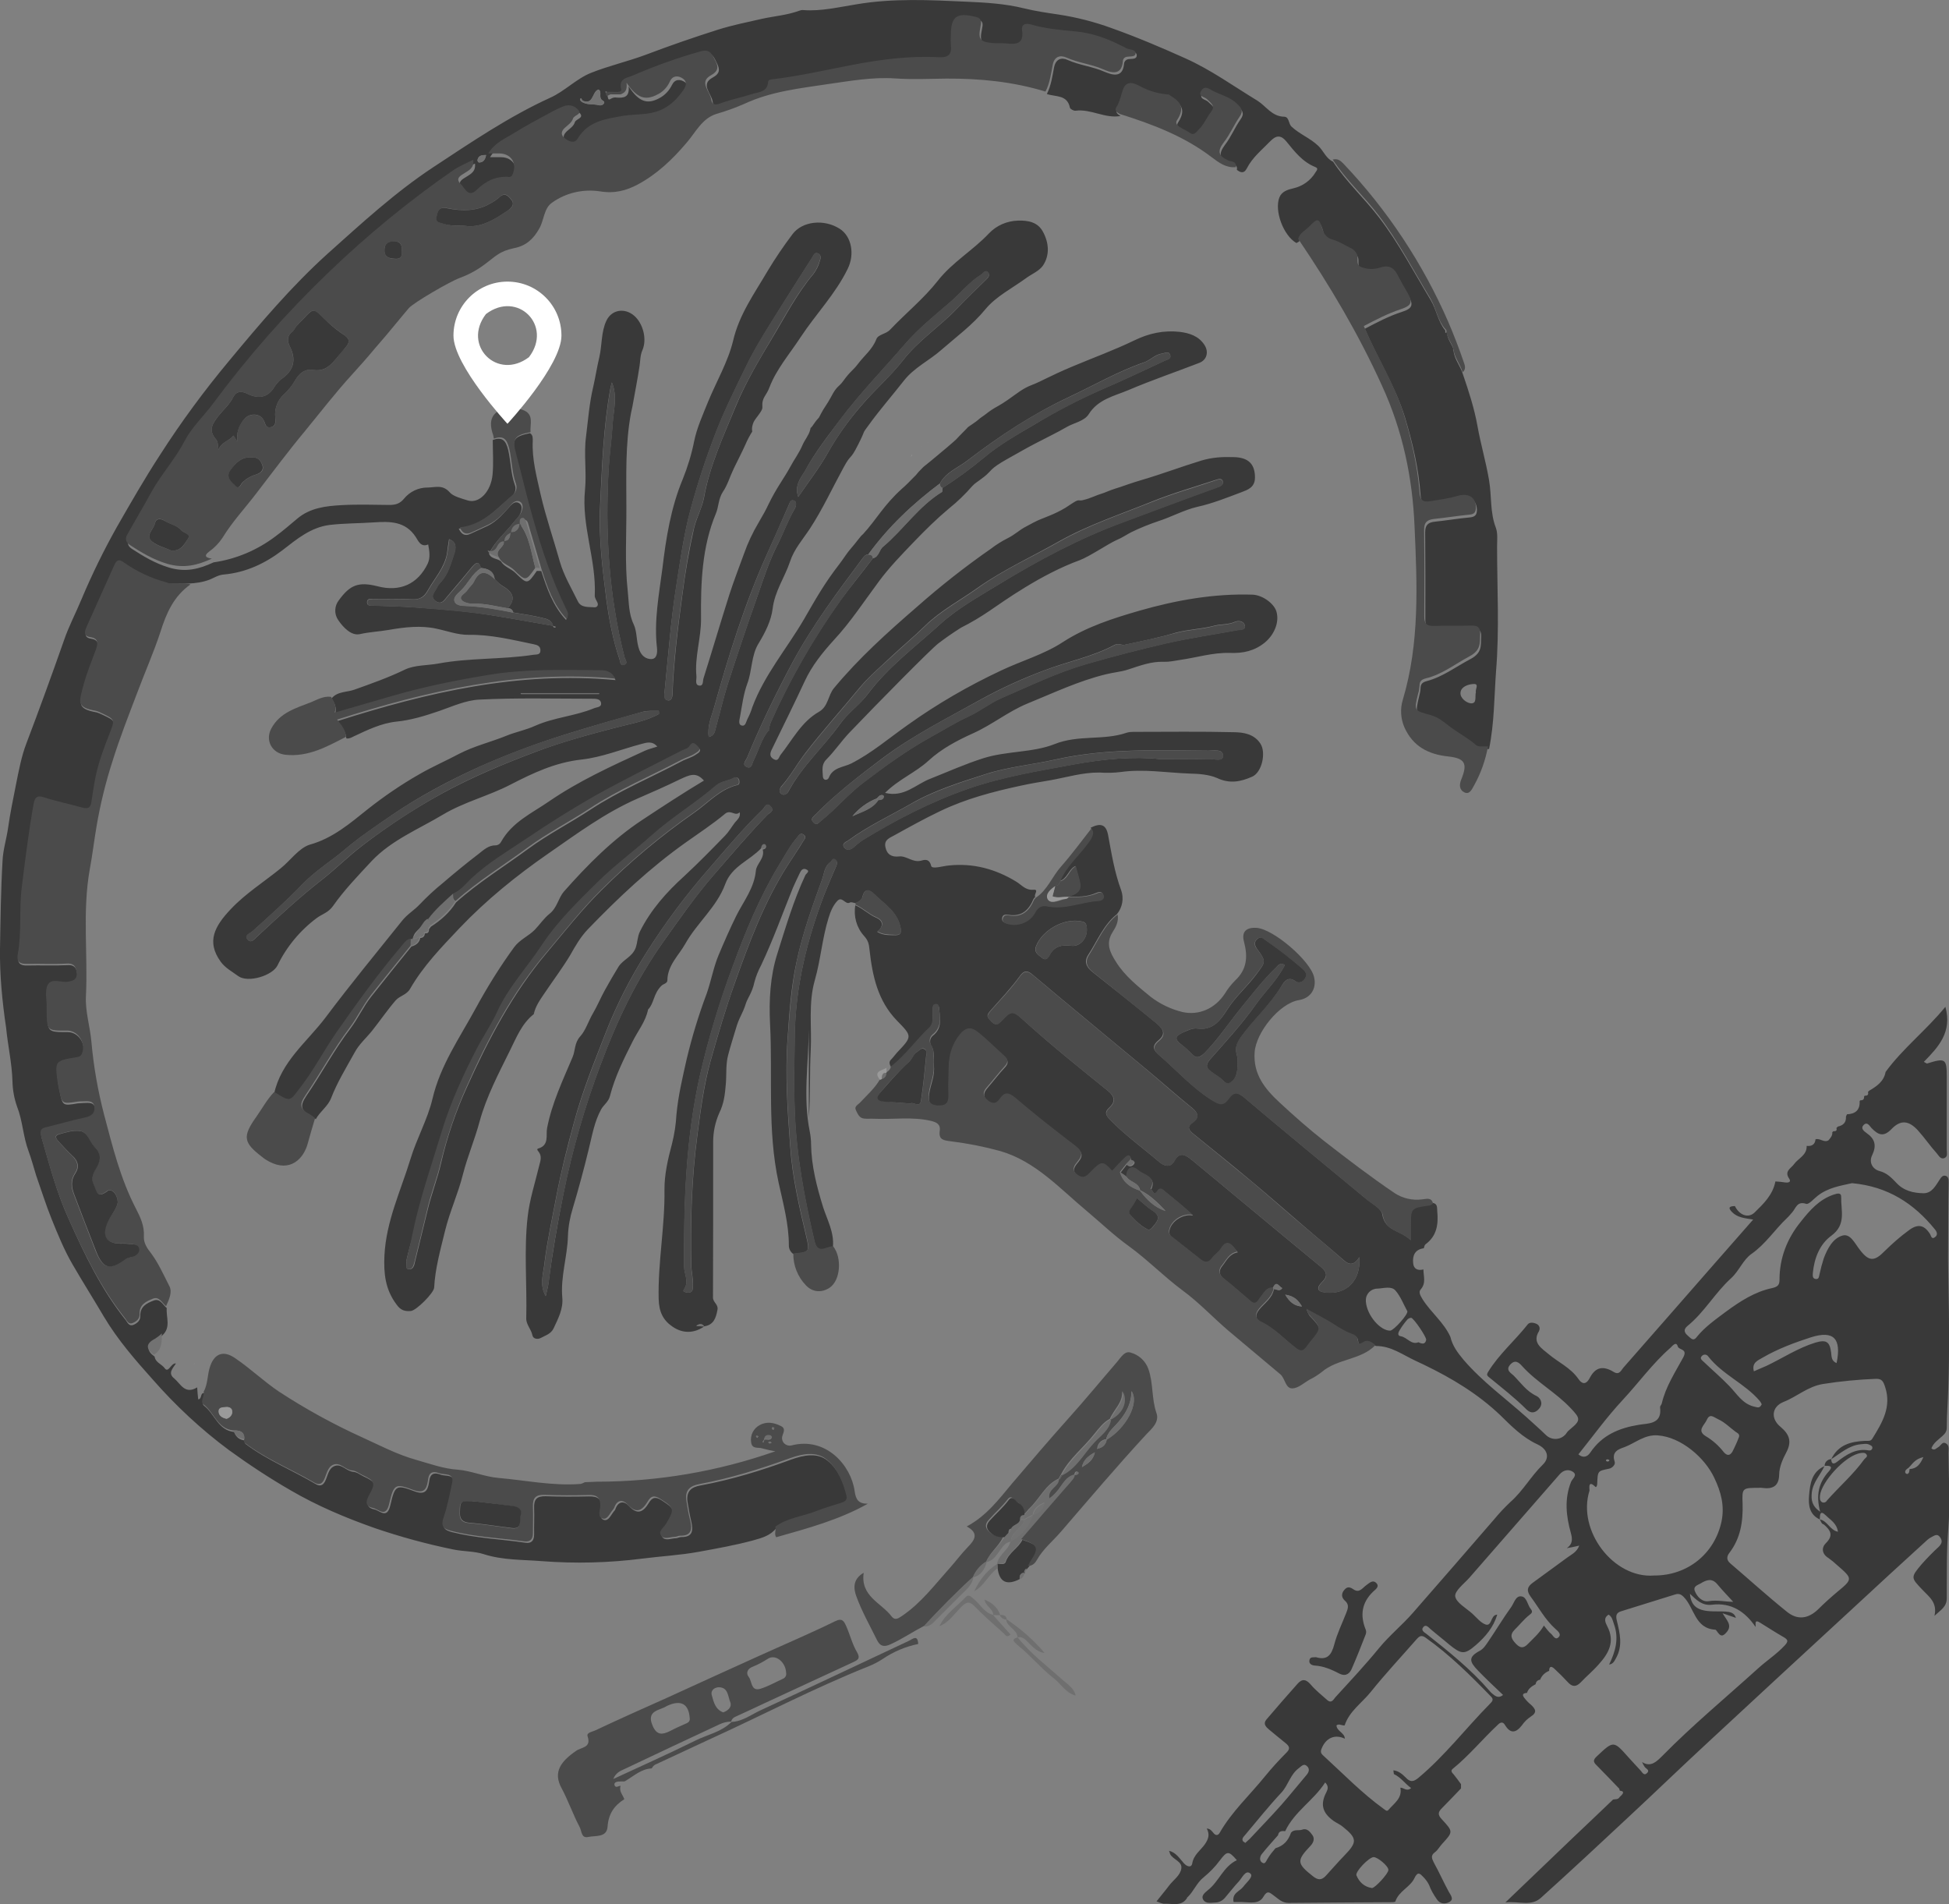 <?xml version="1.0" encoding="utf-8"?>
<!-- Generator: Adobe Illustrator 26.3.1, SVG Export Plug-In . SVG Version: 6.00 Build 0)  -->
<svg version="1.1" id="Слой_1" xmlns="http://www.w3.org/2000/svg" xmlns:xlink="http://www.w3.org/1999/xlink" x="0px" y="0px"
	 viewBox="0 0 1140.7 1114.4" style="enable-background:new 0 0 1140.7 1114.4;" xml:space="preserve">
<rect x="0" y="0" width="1140.7" height="1114.4" fill="#808080" stroke="none"/>
<style type="text/css">
	.st0{fill:#393939;}
	.st1{fill:#6F6F6F;}
	.st2{fill:#4B4B4B;}
	.st3{fill:#727272;}
	.st4{fill:#9A9A9A;}
	.st5{fill:#FFFFFF;}
</style>
<path class="st0" d="M540.4,273.3c4.5-3.6,5.2-4.2,13.9-11.5c4.3-3.6,2-1.8,4.6-4c1.3-1.1,0.2-0.3,5.8-5.9c2.5-2.4,0.5-1.1,4.4-3.7
	s3.7-3,5.7-4.3s2.7-2.1,5.5-4s4.4-2.3,9.7-6s8.6-6.6,13.9-8.6s10.6-5.3,23.7-10.8s24.5-9.6,36.3-15.3c8.6-4.2,17.2-6,26.5-5
	c5.7,0.7,11.1,2.4,14.5,7.6c2.7,4.1,1.5,8.9-3.1,10.6c-13.7,5.3-27.8,10.1-41.4,15.9c-8.3,3.5-17.7,5.3-23.2,14.1
	c-2.6,4.1-8.6,5-12.9,7.5c-5.9,3.4-11.2,5.9-18.3,9.6c-6,3.1-10.6,5.9-16.1,8.9c-11.1,6.2-9.3,7-13.9,10.6c-3.8,3-5.3,3.6-7,5.5
	c-4.1,4.7-8.6,9.1-13.5,13c-7.4,6.2-14.2,12.9-20.9,19.9c-7,7.3-14,14.5-20.1,22.7c-8.7,11.7-16.7,24-26.5,34.5
	c-6.8,7.5-12.8,15-17,24c-6.2,13.4-12.8,26.6-19.3,40c-1,2.1-1.5,4.1,1,5.6c2.8,1.7,3.1-1,4.1-2.4c7-8.8,12.2-19.4,22.6-25.3
	c5.4-3.1,5.2-9.6,8.7-13.8c14.5-17.5,31.4-32.7,48.5-47.5c13.8-12.2,28.3-23.6,43.4-34.1c3-2.3,6.3-4.4,9.7-6.1
	c4.6-2.3,6.9-4.9,10.9-6.9c7.2-3.9,5.9-3.2,13.6-6.3c3.2-1.3,6.3-2.8,9.3-4.6c2-1.3,0.7-0.5,4.6-3s2.9-0.7,6-1.6
	c2.1-0.5,4.1-1.2,6-2c3.8-1.6,4.9-1.6,8.6-3.2c1.2-0.6,7.3-2.5,7.3-2.5s7-2.5,12.5-4.1c11.6-3.4,22.9-7.7,34.4-11.2
	c6.5-2,12.6-2.3,18.9-2.1c9.1,0.1,12.8,4.3,12.7,12.2c-0.1,5.6-4.4,7-7.8,8.3c-8.5,3.2-16.9,6.6-25.9,8.6
	c-7.8,1.8-15.1,5.9-22.9,8.4c-5.3,1.8-10.6,3.9-15.7,6.4c-2.8,1.4-5,3.1-9,4.8s-15.6,9.5-21.2,11.6c-22.8,8.3-44.5,24-52.9,29.7
	c-5.3,3.6-10.8,6.9-16.6,9.8c-4.6,2.9-9.1,6-13.4,9.3c-4.5,3.5-35.2,34.6-52.2,52.4c-4.6,4.9-8.5,10.7-13.3,15.5c-3,3-2.1,6.5-2,9.8
	c0.1,2.7,2.8,2.5,3.5,0.8c2.3-6.1,8.8-6.1,13.1-8.3c12-6.1,22.2-14.9,33-22.5c17.2-12.3,35.5-22.9,54.7-31.9
	c12-5.7,25.1-9.4,36.1-16.6c14.1-9.1,29.6-14,45.2-18.5c21.3-6.1,43.3-10,65.8-9.3c6,0.2,12.8,5.3,14.1,10c1.8,6.5-1.6,13.7-6.8,18
	c-6.1,5-12.9,6.4-20.4,6.1c-10-0.3-19.4,2.7-29.2,4.1c-3.2,0.5-6.3,1.2-9.6,1.1c-7.3-0.3-14,2.3-20.8,4.5c-4.2,1.4-8.7,1.7-13,2.8
	c-16.1,3.9-30.9,11-45.9,17.1c-11.2,4.6-20.7,12.4-31.8,17.4c-9.1,4.1-18.5,9-26.1,16S526,456,518,464c11.2,2.8,18-5,26.3-8.2
	c10.4-4.1,20.5-8.7,31.3-12.1c13.7-4.3,28.8-3.2,41.5-8.2c14.2-5.7,28.7-2,42.3-6.7c1.3-0.4,2.6-0.5,3.9-0.5
	c19.7,0,39.5-0.3,59.2,0.2c5.3,0.1,11.5,1,15.2,6.7c3.4,5.2,0.9,16.8-4.8,19.3c-6.7,3-13.2,4.3-20.6,0.8c-4.8-2.1-11-2.5-16.2-2.6
	c-13.4-0.5-26.7-2.8-40.2-0.9c-4.1,0.5-8.2,0.6-12.4,0.3c-9.9-0.1-19.2,2.8-28.7,4.5c-5.8,1-11.6,1.9-17.4,3.2
	c-16.3,3.5-32.3,7.7-47.4,15c-9,4.3-17.8,9.2-26.5,14c-2.6,1.5-6.2,2.5-5.3,6.9s3.7,6,8,5.5s7.9,3.7,12.8,2.5c1.8-0.5,4.9-1.6,6,3.1
	c0.6,2,6.8,0,10.3-0.3c14.3-1.5,27.2,2,39.4,9.4c3.2,1.9,5.4,5.2,10.2,4.8c3.4-0.3,0,2.8,1,4.2l-0.3,0.2c-0.2,0.3-0.4,0.6-0.7,0.9
	c-2.6,6.3-6.6,10.5-14.3,9.4c-1.6-0.2-3.8-0.6-4.1,1.9c-0.2,1.4,0.5,2.3,2,2.8c6.4,2.2,13.8-0.2,17-6.3c1.8-3.4,4.1-4.2,7.4-3.6
	c10.2,2,19.7-2.6,29.7-3.2c1.5-0.1,3.7-1.1,3-3.4s-2.8-1.6-4.4-0.9c-5.1,2.2-10.5,2.2-16,2c10.1-3.2,6.9-7,4.2-17.9
	c-4.1,1.9-4.7,7.6-9.4,8.8c3.4-8.7,10.5-14.7,16-22c3.1-4,4.4-6.8,2.3-9.2c6.2-3.1,9.2-1.7,10.3,4.6c2,10.8,3.7,21.5,7.6,32
	c1.7,4.8,0.7,10.1-2.5,14c-7.9,6.2-11.5,15.8-16.8,23.8c-2.6,3.9-1.1,7.2,2.5,10c12.3,9.7,24.5,19.4,36.6,29.3
	c3.7,3.1,7.4,6.3,1.9,10.8c-4.2,3.5-2.6,5.9,0.7,8.7c10.1,8.7,19.1,18.8,30.5,26c4.7,2.8,6.9,3.1,9.9-1s5.3-3.6,9.3-0.3
	c23.6,20,47.4,39.5,71.2,59.2c3.4,2.8,9,5.7,9.5,9.1c1.6,10,10.4,9.1,16.5,15v-7.9c0-11.1,0-11.1,10.7-12.6c0.8-0.1,1.4-0.8,2.2-1.2
	c3.1,0.5,2.6,2.8,2.8,5c0.7,7.5-0.2,14.4-6.9,19.3c-0.6,0.5-0.7,1.5-1,2.3c-5.2,0.7-6.7,4.3-6.2,8.8c0.3,3.4,2.8,4.4,6,3.6
	c0,4,1.7,7.9-1.6,11.7c-1.5,1.7,0,3.8,1.2,5.9c4.9,7.7,12.4,13.4,16.2,21.9c1.2,5.2,4.2,9.2,7.7,13.4c11,12.8,24.6,22.6,37,33.7
	c3.7,3.4,7.5,6.7,11.1,10.2c3.1,3.1,8.1,3.2,11.2,0.1c0.3-0.3,0.7-0.7,0.9-1.1c0.6-0.9,1.4-1.7,2.3-2.4c6.3-5.1,5.8-6.3,0.3-12.1
	c-8.7-9.3-20-15.3-28.5-24.7c-2-2.3-4.2-4-7-0.9s0.2,4.8,1.9,6.3c4.2,4.2,7.6,9.3,13.4,12c2.3,1.1,4.1,4.2,1.9,7.1s-5,3.5-7.7,0.8
	c-6.7-6.7-14.2-12.5-21.5-18.5c-1.2-1-2.2-1.5-0.9-3.5c6.3-10.3,15.7-18.3,23.1-27.7c1.2-1.6,3.8-1.1,5.5-0.2
	c1.4,0.8,1.9,2.5,1.2,3.9c0,0,0,0,0,0.1c-4.4,7,1.8,10.3,5.5,13.5c5.8,4.9,13,8,17.6,14.7c1.8,2.6,4.2,3.8,6.6-0.8
	c3.3-6.3,7.8-7.2,14-3.4c3.3,2,4.3-1,5.6-2.5c17.7-20.1,35.3-40.3,53-60.5c7.5-8.5,15-17.1,23-26.2c-4.9-0.8-9.2-1.1-12.4-4.4
	c-2.7-2.8-1.2-3.4,1.6-3.5h0.1c2.5,5.2,7.7,7.4,11.5,3.8c5.2-5.1,10.7-10.3,12.2-18.2h0.1c1.9,0.1,3.8,0.3,5.7,0.6
	c1.8,0.2,3.6-0.2,2.3-2.2c-3.1-4.4,1-6,2.8-8.5c2.5-3.5,7.6-5.2,7.4-10.7h0.1c3,0.3,4.8-0.9,5.1-3.9h0.1c2.6-0.7,4.9,2.2,7.5,0.6
	c1.1-1.4,2.4-2.6,2.2-4.7c0.2-0.1,0.3-0.3,0.6-0.6c1.5,0.1,2.3-0.3,1.8-1.9c0.3-0.2,0.6-0.5,0.8-0.8c3.2-0.7,5-2.4,4.8-5.8
	c0.2-0.5,0.3-0.9,0.6-1.4c4.9-0.2,7.7-2.5,7.4-7.7l0.4-0.5c1.6,0.1,2.3-0.6,2.2-2.2l0.4-0.5c1.6,0.1,2.3-0.5,1.9-2.2l0.7-0.7
	c4.4-2.6,8.6-5.4,9.6-11c10.1-13.8,23.7-24.3,35-38.1c4.1,14.9-4.2,23.6-12.6,32.2c0.6,0.4,1.2,0.7,1.8,1
	c10.9-3.4,11.6-2.9,11.6,8.1v42.3c0,1.7,0.7,3.8-1.1,4.8c-2.4,1.2-3.5-1.2-4.7-2.6c-3.9-4.3-7.2-9.2-11.1-13.5
	c-5.3-5.8-10.1-6.3-15.4-0.8c-4.7,4.9-7.8,3.5-11.7-0.5c-1.1-1.1-2.5-4.1-4.7-1.8c-1.9,2,0.3,3.6,1.8,4.7c4.9,3.4,5.9,7.3,3.3,12.8
	c-2.2,4.3,0.2,8.3,4.2,9.4c4.4,1.1,7.1,4,9.9,6.9c4.3,4.7,10,6,15.9,6.1c4.9,0,7-4.3,9.4-7.9c0.8-1.2,1.7-2.8,3.5-2.3
	s1.8,2.3,1.8,3.9c-0.3,12.9-0.2,25.7-0.3,38.7c-0.1,7.4,0.1,15,0.2,22.5c0.4,19.6,0.6,39.4-0.1,59c-0.2,7.7-0.9,15.5-0.9,23.3
	c0,2.2-1,3.5-2.6,4.9c-2.3,2.2-5.2,3.9-6.4,7.2c1.8,1.6,2.8-0.1,4-0.7c1.6-0.8,2.4-3.8,4.8-2c1.8,1.2,1.2,3.5,1.2,5.4
	c0.1,14.8,1.1,29.6-0.1,44.2c-1.1,13.6-0.8,27.2-0.9,40.8c0,5.1-3.5,6.8-7.2,10.3c1.8-7.7-3.1-11.1-6.8-15c-7-7.3-7.3-7.4-0.7-15.2
	c3.2-3.6,6.5-7,10-10.2c1.8-1.8,2.4-3.4,0.7-5.7s-3.4-0.7-5.1,0.1c-0.8,0.4-1.5,0.9-2.2,1.5c-15.3,13.9-30.6,28-45.8,42.1
	c-27.5,25.3-54.9,50.7-82.3,76.1c-15.7,14.5-31.1,29.4-46.7,43.9c-17,15.9-34.1,31.8-51.4,47.4c-5.7,5.2-12.6,1.9-20.8,2.7
	c13.7-13.2,26-24.8,38.2-36.6c8.3-7.9,16.6-15.7,24.8-23.6c1.4-0.3,2.9,0.1,3.8-1.4l0.1-0.1l1.1-1.1l0.1-0.1
	c1.7-1.9,0.2-2.3-1.2-2.5c-0.1-0.4-0.2-0.9-0.3-1.2l-0.8-0.8c-4.2-4.3-8.3-8.7-12.5-12.9c-2-1.9-2-3.1,0.1-5.1
	c9.9-9.3,9.8-9.4,18.6,0.5c2.3,2.6,4.7,5.1,7,7.6c1,1,2,3.6,4,1.5c1.6-1.7-0.7-2.4-1.5-3.5c-0.6-0.9-1.1-1.8-1.5-2.8
	c5.2,3.3,8.7-0.6,11.7-3.5c17.7-18,37.1-34.1,55.8-51c5.2-4.8,11.2-8.6,16-13.8c2.2-2.4,1.9-3.3-0.6-4.8c-4.7-2.7-9.2-5.6-13.7-8.4
	c-3.7-2.4-2.6,0.8-2.8,2.4c-6.1-9-14.3-14.4-25.5-13c-5.8,0.7-9.1-2.8-12.9-6.4c0.6,6.8,4,9.7,11.7,10.2c3.1,0.2,6,0,9.1,0.2
	c2.6,0.2,5.2,0.6,6.1,3.7c-2.2-0.8-4.4-1.5-7.8-2.7c2.3,4,5.8,6.9,2.5,10.9c-1.6,1.9-3.1,3.3-5.1,0.6c-0.6-0.7-1.1-1.8-1.7-1.9
	c-12-0.7-12.2-12.9-18.5-19.2c-1.7-1.7-3-2-5-1.4c-10.5,3.3-21,6.5-31.5,9.8c-3,0.9-3.3,2.6-2.6,5.5c1.8,7.4,3.6,14.7-0.5,22
	c-1,1.8-1.7,3.4-4,3.7c3.7-7.6,5.9-15.3,2.8-23.7c-0.7-2-1-4.2-3.1-5.5c-3.3,2-1.8,4.8-0.8,6.8c4.7,9,0.8,15.9-5,22.3
	c-3.3,3.8-7.2,7-10.5,10.5c-2.7,2.8-5,2.8-7.6-0.1c-2.5-2.7-5.1-5.3-7.8-7.8c-1.7-1.6-3.1-1.7-3.1,1.2c-2.4,0.9-4.4,2.8-5.3,5.2
	c-1.4,0.1-2.5,1.2-2.6,2.6c-2.3,1.2-4.3,2.6-5.1,5.1c-1.8,0.1-3.2,0.7-1.7,2.7c1.2,1.6,2.5,3,4,4.2c2.7,2.5,3.9,4.5-0.1,7
	c-2,1.3-3.7,3-5.1,5c-3.4,4.4-6.6,5.3-9.9,0c-1.2-2.2-2.7-1.8-4.2-0.3c-9,8.4-16.8,18-26.4,25.8c-1.5,1.1-0.5,2.3,0.5,3.3
	c1.5,1.8,2.8,3.7,4.3,5.7v2.5c-3.7,3.8-7.4,7.8-11.2,11.6c-2.4,2.3-2.4,4,0,6.5c6.7,7.2,6.6,7.3,0.2,14.3c-1.5,1.6-2.5,3.6-4.2,4.9
	c-2.7,1.9-1.9,3.7-0.7,6.1c3.1,5.6,5.7,11.5,8.7,17c1.2,2.2,3.2,4.4,0.5,6c-2.4,1.4-5.6,1.4-7.5-1.6c-1.8-2.6-3.4-5.3-4.5-8.3
	c-0.8-1.7-2-3.3-3.4-4.7c-1.8-1.9-3.2-3.5-5.2,0.8c-2.5,5.2-9.1,7.5-11.1,13.5c-0.1,0.6-2.4,0.5-3.6,0.5
	c-19.6,0.1-39.2,0.2-58.9,0.4c-4,0-6.1-2.5-8.8-4.4c-2.2-1.6-3.6-3.2-5.9,0.7c-2.6,4.7-7.9,3.3-12.5,3.2h-5c-1.1-5.3,3.6-6.2,5.7-9
	c1.8-2.5,6.2-5.9,4.1-7.7c-2.8-2.4-4.8,2.6-6.8,4.7c-2.8,3-5.2,6.2-7.9,9.3c-1.5,1.9-3.7,3-6.1,3c-2.4,0.1-5.1,0.7-6.6-1.4
	c-1.8-2.6,0.9-4.4,2.6-5.9c6.5-5.1,9-13.8,16.9-17.5c-4.9-5.7-5.7-5.4-10,0.2c-2.7,3.7-5.9,6.9-9.4,9.8c-4.2,3.3-5.9,8.4-9.6,11.8
	c-0.1-0.1-0.3-0.1-0.5-0.2c0.1,0.1,0.3,0.2,0.5,0.3c-3.2,5.4-8.5,3.4-13.2,3.6c-1.6,0.1-3.3-0.9-4.8-1.4c2.4-3.1,5-6.1,7.4-9.3
	s6.5-5.8,7.1-9.9c0.7-4.3-5-5.2-6.6-8.6c-0.2-0.6-0.3-1.2-0.6-1.8c4.1,1,6.1,4.4,8.7,7.3c1.8,2,4.4,2.8,4.9,0.1
	c0.8-5,4.8-7.6,7.3-11.1c2.3-3.3,3-5.9,1.2-9.3c2,0,3,1.5,4.1,2.8s2.5,1.4,3.5-0.4c7.1-12.4,17.7-22.1,26.5-33
	c4-4.9,8.2-9.5,12.6-13.9c2.2-2.2,1.7-3.5-0.2-5.2c-3.3-2.7-6.7-5.4-10-8.2c-1.9-1.6-3.7-3.4-1.6-5.9c6-7,12-14,18.2-20.9
	c2.8-3.2,5.1-2.7,7.9,0.6s6.2,5.9,9.4,8.8c2.8,2.5,3.9-0.6,5.1-1.8c8.6-9.4,17.3-18.7,25.4-28.6c6.1-7.4,13.5-13.4,19.7-20.5
	c16-18.3,31.9-36.6,47.8-55c2.9-3.5,6-6.8,9.3-9.9c7.4-6.5,12-15.1,19-21.9c4.2-4.1,2.8-9.1-3.3-11.9c-8.6-4-15.2-10.7-21.5-16.9
	c-13.2-12.6-28.4-21.7-44.5-29.5l-5.1-2.4c-7.6-3.5-14.4-8.8-23.4-8.7c-2-1.7-4.7-3.4-7-1.9c-2.8,1.8-3.1,0.8-3.4-1.6
	c-0.3-1.9-2.2-2.7-3.7-3.3c-4.8-1.7-8.7-4.7-13-7.2c-4-2.4-8-4.4-13.4-7.4c0.5,1.3,1,2.5,1.7,3.6c7.4,7.8,7.4,7.7,0.3,16.1
	c-0.7,0.8-1.4,1.7-1.9,2.6c-1.9,2.5-3.4,2.7-6.2,0.6c-6.7-5.2-12.5-11.7-20.5-15.4c-2.8-1.4-4-3.9-1.1-7.4c3.1-3.8,7.6-6.6,8.6-11.9
	c1.5-0.3,3.1,1.8,4.9-0.6c-1.9-0.9-3.3-4.8-5.5,0c-4-0.1-5.1,3.3-7.3,5.7c-1.2,1.5-2.4,4.9-5.4,2.3c-5.3-4.4-10.4-9.1-15.8-13.3
	c-3.1-2.4-3.3-5-1.1-7.7c2.5-3.1,4-7.1,9.1-8c-3.3-3.7-5.8-8.4-10-1.6c-1.2,1.9-3.5,3.3-4.9,5.2c-1.9,2.7-4,3-6.5,1
	c-5.7-4.5-11.5-9.1-17.2-13.5c-1.3-0.9-1.8-2.5-1.4-4c1.1-5.5,8.3-9.9,13.8-8.6c-5.5-5.1-11.5-10-17.3-14.7c-0.8-0.8-2-0.8-2.8-0.1
	c-0.2,0.2-0.4,0.4-0.5,0.7c-2.4,3.8-2.6-0.7-4-1c3.7-7.5-4.1-8-7.2-10.9c-3.4-3.2-6.9-1.9-7.1,3.5c-1.2-0.9-2.5-1.7-3.6-2.6
	c1.2-1.6,2.5-3.1,3.7-4.7c1.6,1.6,3.2,1,4.2-0.3c1.2-1.8-0.8-1.7-1.7-2.2c-0.1-3.1-1.7-2.7-3.3-1.2c-2.6,2.5-5.1,5.3-7.6,7.9
	c-5.3-5.9-6.2-5.9-12.1,0.1c-2.3,2.3-4.2,5.2-8.2,2.2s-1.6-5.7,0.3-8c3.2-3.9,2.2-6.1-1.6-9c-11.8-9.1-23.5-18.3-34.9-27.9
	c-3.8-3.3-6.2-4.2-9.3,0.5c-2.3,3.4-4.9,2.8-7.6,0.3s-1.8-4.8,0.3-7.3c3.4-3.9,6.5-8.1,10-11.8c2.3-2.4,2.4-4.2-0.1-6.5
	c-5.2-4.5-10-9.6-15.4-13.8c-3-2.3-6.3-3.6-10.1,0.9c-5.1,6.1-6.9,12.7-7,20.2c-0.1,5.5-0.2,10.9-0.1,16.2c0.1,4.8-2.2,5.9-6.5,5.7
	c-4.9-0.3-5.5-3.1-5-7.2c0.8-5.8,3.7-11,2.7-17.3c-0.6-3.5,1-7.4-1.4-11c-1.2-1.9-0.9-4.5,0.9-6c5.1-3.9,4.4-9.2,3.8-14.5
	c-0.2-1.5,0.2-3.4-2-3.4s-1.8,2-1.9,3.5c-0.1,3.6,0.9,7.6-2.2,10.5c-7.6,7.3-13.7,16-22.1,22.5c-0.8-1.6-1.7-3.1,0-4.7
	c1.2-1.2,2.2-2.7,3.4-4c9-9.5,9-9.5,0-18.7c-11.3-11.6-14.4-26.3-16.1-41.6c-0.3-3.1-0.7-5.3-3.2-8c-4.4-4.9-6.2-11.5-5.1-17.9
	c4.4,1.8,7.7,5.3,12.1,7.2c4.4,1.9,4.5,5.2,0.7,8.3c3.1,2,6.1,1.9,9.2,2c4.4,0.2,5.4-0.7,4.2-5.5c-2.3-8.7-9.5-12.9-15.2-18.5
	c-1.9-1.9-5.5-4.4-6.8,1.5c-0.3,1.6-2.1,3.2-4.2,3.7c-1-0.1-2.4-0.8-3.2-0.3c-2.7,1.5-4.5-4.1-7.4-0.9c-2.6,2.8-4,6.4-5.1,10
	c-3.7,11.9-4.6,24.5-8,36.3c-3.9,13.7-1.7,27.3-2.4,41c-0.7,13.2-0.1,26.3-1.1,39.5v-51.6c-0.2,19.8-3.5,39.7,0.5,59.5
	c0.5,2.5,0.8,5.1,0.8,7.7c0.2,12.6,3.3,24.6,7,36.6c2.4,7.5,6.6,14.9,5.8,23.3c-3.9,0-8.9,5.1-10.8-3c-5.9-25.3-10.7-50.6-11.6-76.7
	c-0.5-14.7-0.1-29.3,0-44c0.5-28.9,7.3-56.4,17.6-83.1c2.2-5.4,4.5-10.8,6.8-16.1c0.6-1.4,0.6-2.6-0.7-3.5c-1.7-1.1-1.9,0.7-2.8,1.4
	c-3.6,2.5-3.6,6.7-4.9,10.2c-5.7,15.8-11.4,31.5-14.9,48.1c-3.2,14.6-4.2,29.4-5.2,44.2c-1.6,21.4-0.1,42.8,1.5,64.1
	c1.2,17.6,5.2,34.9,9.3,52.2c2.3,9.4,1.8,9.5-7.6,10.4c-1.6-1.2-2.6-3.1-2.5-5.1c0-12.5-3.4-24.7-6-36.6c-6.7-30.8-3.4-61.9-5-92.8
	c-0.7-14.1,0.1-28.1,4.2-41c4.9-15.5,9.5-31.3,16.5-46.2c0.5-1,3.1-2.3,0.3-3.4c-1.7-0.7-2.8,0.5-3.5,2c-1.4,3-2.8,5.8-4.1,8.8
	c-6.1,15.1-11.6,30.5-18.6,45.3c-1.7,3.2-3.1,6.6-4,10.1c-1.1,5.5-4,9.5-4.8,11.9c-2.4,7.6-3.9,7.8-6.1,15.5c-1.5,5-3.1,10-4.4,15
	c-1.5,5.4-0.9,11.5-1.4,17.2s-1,11.2-3.9,17c-2.3,5.3-3.5,10.9-3.5,16.7c0,30.4,0,60.7-0.1,91.1c0,3,3.3,4,2.6,7.3
	c-0.9,4.9-2.3,8.8-7.8,9.6c-1.2-1.5-2.6-1.7-4.6-0.2c1.9,0.1,3.3,0.2,4.6,0.3c-6.2,4.2-12.7,4.1-18.6,0c-5.4-3.7-7.8-8.6-8-16.1
	c-0.5-21.4,3.7-42.5,3.4-63.8c-0.1-9,2-18,4.4-27c1.4-5.6,2.3-11.3,2.6-17c1-11.1,3.6-21.9,6-32.6c3.1-13,7-25.8,11.7-38.3
	c2.6-7.4,4.1-15.8,7-22.6c3.2-7.6,6.6-15.4,10.3-22.9c4.3-8.6,10.5-16.2,11.5-26.4c0.3-4.1,5.4-7.3,4-12.4c0.9-0.3,2.1-0.5,1.9-1.9
	c0-0.3-0.5-0.7-0.8-0.8c-1.5-0.2-1.6,0.9-2,1.9c-6.7,7.2-17.2,10.5-21,20.9c-5,13.6-16.6,22.8-23.4,35c-3.9,6.9-10.4,12.6-10.5,21.4
	c0,1.9-2.4,2-3.6,3.3c-4.7,4.8-4.1,10.1-7.7,13.8c-1.4,7-5.9,12.4-9,18.6c-5.2,10.3-10.4,20.7-13.3,32c-0.8,3.3-3.5,5-5.1,7.7
	c-4.1,7.4-5.3,15.4-7.3,23.3c-2.8,11.7-6,23.4-9.4,34.8c-1.6,5.2-2.6,10.6-2.8,16.1c-0.3,12.1-4.4,23.8-3.3,36.1
	c0.6,6.6-2.4,12.2-5.1,18c-1.6,3.3-4.8,4.1-7.5,5.6c-1.6,0.9-4.5,0.7-4.9-1.6c-0.7-3.6-3.8-6.3-3.6-10.1c0.5-19.6-1.4-39.5,0.8-59
	c1.1-10.2,4.4-20.2,6.8-30.2c0.7-2.7,1.7-5.4-0.3-8c-0.6-0.7-1.4-1.7-0.2-2c6.5-1.9,4.3-7.9,5.1-11.9c2.8-14.6,9.2-28,14.9-41.5
	c1.7-4,1-8.3,4.5-12.2c3.2-3.5,4.8-9,7.4-13.4s4.6-9.3,7.1-13.8s5.1-9,7.8-13.4s8-5.7,10.1-11.1c1.2-3.3,1-6.6,2.6-9.8
	c6.4-12.7,15.5-22.9,26-32.4c8.2-7.6,16-15.6,23.8-23.6c2.2-2.3,3.8-5.1,5.7-7.6c1.5-1.8,3.5-3.3,2.8-6.1c-2.5,2.8-5.2-1.8-8.5,0.9
	c-7.3,6.1-15.3,11.3-23,16.8c-21,14.9-39.6,32.4-57.4,50.9c-4.3,4.5-7.3,9.8-10.3,15.1c-4.5,7.5-9.8,14.5-14.7,21.8
	c-2.7,4-5.6,7.9-6.6,12.7c-7.1,5.6-10.2,13.8-14,21.4c-6.6,13.4-13.7,26.8-17.7,41.4c-2.8,10.5-7.1,20.5-9.8,31.1
	c-2.8,11.2-7.7,21.7-10.4,32.8s-5.8,22-6.4,33.3c-0.1,3.1-10.4,13.4-13.6,13.7c-3.5,0.3-6-0.3-8.5-3.9c-6.5-8.7-7.5-18-7-28.6
	c1-20,9.5-37.7,15.2-56.3c3.6-12,10.1-23.4,12.9-35.3c4.6-19.7,15.9-35.7,25.2-52.8c6.8-12.5,14.3-24.6,22.7-36.1
	c3.3-4.4,8.4-6.4,12-10.1c3-3.1,5.4-6.8,8.7-9.4c4.4-3.5,5.1-9.2,8.3-12.9c13.7-15.5,28.5-30.5,45.8-41.9
	c11.8-7.8,23.7-15.6,36.2-23.1c-4.6-5.2-8.3-3.4-14.1-0.7c-8,3.9-16.4,7.6-24.7,11.2c-19,8.3-35.4,20.5-52.3,32.2
	c-18.6,12.9-36.2,27.1-52,43.7c-10.5,11.1-21.2,22.1-28.9,35.5c-2.1,3.6-6,4-8.4,6.7c-5,5.8-9.2,12-13.9,17.9
	c-3.4,4.2-7.6,7.8-10.3,12.9c-4.8,8.7-10,17.1-13.6,26.4c-1.9,4.9-6.5,7.8-9,12.4c-0.9-0.9-2-1.6-3.1-2.3c-5.3-2.8-6.5-5.2-2.5-11.2
	c8.9-13,16.3-27,25.9-39.6c4.5-6,7.6-12.9,12.2-18.7c7.7-9.8,15.6-19.5,23.5-29.3c2.7-0.7,4.6-2.2,5.2-5c1.4,0.1,2.6-1,2.6-2.4
	c0-0.1,0-0.1,0-0.2c0.4-0.1,0.9-0.2,1.4-0.2c1.1-0.5,1-1.4,1.1-2.3c0.3-0.5,0.8-1,1.1-1.5c5.8-3.7,11-8.3,14.7-14.2
	c13.2-11.8,28.1-20.9,42.2-31.3c11.7-8.6,24.5-15.1,36.5-23c16.9-11.1,35.5-18.8,53.2-28.2c2.7-1.5,5.9-2.2,8.5-4
	c1.7-1.1,3.8-2.2,1.2-4.3c-1.2-1.1-2.7-3.1-4.5-0.2c-1,1.7-3.2,2-4.9,3c-17,8.6-34.1,17.1-50.8,26.5c-13.4,7.5-26.4,15.8-39.1,24.4
	c-11.1,7.6-22.8,14.3-32.8,23.6c-3.4,3.2-6.5,7-10.9,9.1c-5.1,4.8-10.6,9.2-14.6,14.9c-0.3,0-0.6,0-0.9,0.1c-0.4,0.5-1,0.9-1.5,1.4
	c-2.2,3.5-6.9,5.1-6.9,10.1c-0.3,0-0.7,0.1-1,0.1c-2.2,0.2-3.4,1.7-4.6,3.2c-14.2,16.6-26.9,34.3-39.4,52.2
	c-7,10.2-12.7,21.2-20.3,31.1c-6.7,8.7-5.8,9.4-15.2,3.5c-0.1-0.1-0.4-0.1-0.7-0.1c4-18.9,19.3-30.4,30.1-44.7
	c14.4-19.2,29.7-37.8,44.7-56.5c3.2-4.1,7.3-6.3,10.6-9.9c4.1-4.3,8.5-8.4,13.2-12.2c6.9-5.9,13.8-11.6,21-17.1
	c3.1-2.4,5.9-5.2,10.2-5.1c1.4-0.1,2.5-0.9,3.1-2.1c6.4-11.5,18-16.7,28-23.6c17.5-12,36.8-20.8,56-29.6c2.2-1,4.4-1.5,7.4-2.5
	c-3-3.5-6.4-2.3-9.4-1.5c-11.7,3.1-23.1,7.8-35,9.1c-15.3,1.7-28.2,7.8-41.6,14.7c-12.7,6.6-27.1,10.1-39.6,17.6
	c-14.2,8.5-29.9,14.8-41.5,27c-7.9,8.5-16.1,17-22.7,26.4c-2.7,3.8-6.2,4.7-9.2,6.8c-9.9,7.3-17.9,16.9-23.3,28
	c-2.9,5.9-17.2,10.4-23,6.2c-3.5-2.6-7.6-4.7-10.3-8.5c-8.3-11.6-3.7-20.5,6.1-30.8c8.5-9,19.3-15.8,28.9-23.6
	c5.8-4.6,10.8-12,17.2-14c13.4-3.7,23.6-12.5,33.6-20.5c9.6-7.6,19.8-14.6,30.5-20.7c7.6-4.4,15.7-7.9,23.4-12
	c8.9-4.6,18.4-6.8,27.5-10.5c5.6-2.3,11.6-3.4,17-5.9c11-4.9,23.2-5.6,34.3-10.2c1.7-0.7,4.5-0.6,4.2-3c-0.3-2.6-3.1-2.6-5.3-2.6
	c-21.9,0-43.8-0.6-65.7,0.5c-8,0.3-16,4-23.8,6.7c-8.2,2.8-16.2,5.3-25,6.2s-17,4.9-25.1,8.7c-1.4,0.7-2.6,1.4-4.2,1.1
	c-0.3-4-2.6-6.9-5.2-10.1c53-16.9,106.3-29.3,162.8-24c-2.5-4.9-6.1-4.9-9.9-4.9c-21.7-0.1-43.3-0.8-64.6,2.8
	c-18.7,3.2-37.2,6.8-55.5,12.1c-11.1,3.3-22.3,6.5-34.2,9.9c1.2-3.7-0.4-6.5-2-9.2c3.4-4.2,8.9-3.5,13.3-5.1
	c10.1-3.6,20-7.1,29.7-11.8c5.8-2.7,13-2.3,19.5-3.5c18.4-3.4,37.1-2.3,55.5-5.1c1.9-0.3,4.3,0.2,4.2-2.7c0-2.4-1.9-3.1-4-3.5
	c-12.6-2.6-25-5.7-38.1-5.5c-6.2,0.1-12.6-2.3-18.8-3.6c-9.1-2-18.5-0.9-27.7,0.7c-5.7,1-11.4,1.2-17.1,2.5c-5,1.1-9.8-4-12.7-8.3
	c-2.4-3.5-2.2-8.2,0.4-11.5c6.6-9.1,11.6-11,22.7-8.2c13,3.4,23.5-1.2,29.3-13.2c1.7-3.6,1-7.5,0.3-11.3c-4.4,2-6-2.5-7.3-4.4
	c-6.1-9.3-15.2-9.1-24.5-8.5c-8.6,0.6-17.4,0.5-25.9,1.5c-11,1.4-19.2,8.3-27.6,14.8c-10.1,7.7-21.3,13-34.2,14.2
	c-3.2,0.2-5.7,1.9-8.4,3c-8.2,3.1-16.4,2.2-24.8,2.5c-9-2.6-17.6-6.2-25.1-11.8c-3-2.1-4.3-0.9-5.4,1.7c-5.6,12.1-11,24.3-16.5,36.5
	c-1.1,2.6-1.6,5.1,2.5,5.7c4.3,0.6,4.4,3.4,3.3,6.7c-2.5,7-5.5,14.1-7.4,21.2c-2.6,9.9-4.7,13,7.3,15.2c1,0.3,2,0.7,3,1.2
	c8.3,3.9,8.2,3.7,4.8,12.4c-3.2,7.7-5.9,15.6-7.8,23.7c-1.1,5.2-1.9,10.6-2.7,15.9c-0.5,3.4-2,4.3-5.3,3.4c-7.5-2-15.1-3.5-22.5-6
	c-4.2-1.4-5.4,0.2-6,3.7c-3,16.3-5,32.8-7,49.3c-1.6,12.9,0.2,26-2.3,38.8c-0.8,4.2,0.9,5.9,5.3,5.7c7.8-0.2,15.6,0.2,23.4-0.2
	c4.9-0.3,5.4,2.7,5.8,5.9s-2.3,4.2-5.1,4.7c-4.1,0.7-9.8-2.4-11.9,1.9c-1.8,3.4-0.5,8.5-0.6,12.8v1.9c0.1,12,0.1,12,12,12
	c6.6,0,11.2,7.7,8.5,13.8c-0.7,1.5-1.8,1.6-3.2,1.8c-12.5,2.3-12.5,2.3-10.9,14.5c0.1,1.2,0.5,2.6,0.7,3.9c1.8,9.2,1.8,9.2,10.7,7.7
	c1-0.1,2.2-0.1,3.3-0.2c3.1-0.1,6.7-0.7,6.9,3.7c0.2,3.5-2.2,5-5.7,5.8c-7.6,1.6-15,3.8-22.5,5.6c-3.2,0.8-4,2.2-3,5.6
	c4.6,15.9,8.8,32,15.7,47.1c9.3,20.8,19,41.2,33.3,59.1c1.1,1.5,2,3.8,4.4,3c2.2-0.9,4.3-2.5,4.2-5.2c-0.2-5.6,3.8-7.6,7.8-9.1
	c3.8-1.5,5.4,2.5,7.7,4.4c-0.5,5.3,2.6,11.2-2.5,15.9c-1.2,1.2-2.5,2.2-3.9,3.1c-5.4,2.8-5.6,5.9-0.7,9.4c0.5,3.5,4.1,4.3,5.9,6.8
	c2.3,3.1,3.6-3.2,6.6-2.8c-1.8,2.8-5,5.7-1,8.8c3.7,3.1,6.2,9.6,13.4,5.2c0.2,2.4,0.3,4.7,0.6,7c2.5-0.2,0.9-4.1,3.7-3.6
	c0.6,2.5-2.4,5.8-0.2,7.4c6.2,4.8,8.2,14.4,17.6,15.3c1,3.2,3.3,4.7,6.5,5c0,0.7-0.3,1.7,0,1.9c12.7,9.6,27.6,15.5,41.2,23.6
	c2.4,1.4,4.1,0.9,5.4-1.5c1.7-3.2,1.9-7.7,5.7-9.1c4-1.5,6.9,3.1,10.8,3.4c2.3,0.2,4,1.7,5.9,2.6c7.4,3.4,8,4.7,4.2,11.7
	c-2,3.9-2.6,6.7,2.3,7.7c3.2,0.7,7.5,6,9.4-2.6c2.7-11.8,3.6-11.9,14.3-7.9c7,2.6,7.8-1.9,8.5-6.5c0.7-4.9,4.1-4.3,6.7-3.3
	c2.8,1.1,8.6-0.6,7.3,5.7c-1.2,6.8-2.9,13.5-5,20.1c-1.7,4.8-0.5,6.6,4.2,7.8c14.1,3.6,28.6,4.1,42.9,6.2c3.5,0.6,5.2-1.1,5.2-4.8
	c-0.1-5.2,0.2-10.4,0-15.5s1.6-7,6.8-6.9c8.4,0.3,16.9,0.3,25.3,0.1c5.2-0.1,7.6,1.5,7.3,7c-0.1,2.3-1.6,6,1.6,6.8
	c2.6,0.6,3.9-2.8,5.5-4.8c0.5-0.5,0.9-1,1.1-1.6c1.7-4.8,5.2-4.8,7.9-1.8c5.1,5.6,8.5,3.4,11.6-1.7c2.1-3.6,4.2-3.8,7.7-1.5
	c7.8,5.1,8.2,6,3,14.6c-1.2,2-4.5,4.1-2.8,6.7s5.2,0.8,7.9,0.8c1,0,2.1-0.7,3.2-0.7c7,0.1,7-4.1,5.9-9.1c-0.9-3.8-1.6-7.6-2.2-11.5
	c-0.9-6.2,2.3-8.7,7.6-9.6c18.3-3.4,35.9-8.8,53.2-15.2c7.3-2.6,15.3-4.2,21.3,0.8c6.2,5.1,9.6,13.1,11.5,21.2
	c0.6,2.5-0.8,3.4-2.9,4.1c-5,1.5-10,3-14.8,4.9c-7.9,3.2-16.8,3.8-23.9,9.1c-3.5,4.5-8.4,5.8-13.8,7.3c-10.4,2.8-21.1,4.7-31.5,6.6
	c-10.8,2-22.1,2.6-33.1,4c-19.5,2.5-39.2,3-58.8,1.5c-11.2-0.9-22.9-0.5-34.1-4.1c-5.6-1.8-11.7-1.5-17.6-2.7
	c-15.7-3.2-31.1-7.4-46.3-12.6c-17-6-33.6-13-49-22c-12.5-7.2-24.5-15.1-36.2-23.6c-16.3-12.1-31.2-26-44.6-41.3
	c-10.3-11.5-20.5-23.2-28.6-36.8c-6-10.2-12.4-20.3-18.3-30.5c-4.9-8.4-8.6-17.5-12.2-26.4c-3.4-8.4-6.1-17.1-9.1-25.6
	c-1.5-4.8-2.8-9.8-4.5-14.4c-3.2-8.5-3.4-17.6-6.7-26c-1.7-4.8-2.6-9.8-2.7-14.8c-0.3-10.5-2.7-20.9-3.7-31.2
	C1.3,586-0.2,570.7,0,555.2c0.3-17.2,0.5-34.4,1.5-51.6c0.3-6.4,2.3-12.6,3.2-18.9c1.2-8.6,3-17.2,4.7-25.8c1.6-8,3.2-16.5,6.1-24
	c7.6-20,14.9-40.1,22-60.3c2.8-8.2,6.9-15.9,10.2-23.9c6.1-14.5,13-28.6,20.7-42.3c8.2-14.3,16.4-28.6,25.4-42.4
	c12.3-19.2,25.9-37.6,40.5-55.1c18.1-21.8,36.3-43.3,57.3-62.3c19.9-17.8,39.5-35.9,61.9-50.7c22.2-14.6,44.2-29.6,68.5-40.7
	c8.5-3.8,15.4-11.2,24-14.6c10.3-4.1,21.3-6.6,31.8-10.5c14-5.3,28.1-10.2,42.3-14.7c8.5-2.7,17.2-4.4,25.9-6.4
	c7.3-1.6,14.6-2.1,21.7-4.7c0.8-0.3,1.6-0.5,2.5-0.4c10.5,0.8,21-1.8,31.2-3.4C522.8-1.1,544.3,0,565.8,1c11,0.5,22.3,1.1,33.6,3.9
	c6.5,1.6,13.3,2.6,20.1,3.6c10.6,1.6,21.1,4.3,31.2,8c14.6,5.2,29,11.3,43.2,17.7c14.9,6.7,28,16.2,42,24.7
	c5.1,3.2,8.5,9.3,15.7,9.4c3,0.1,2.4,4,4.3,5.8c4.8,4.5,10.9,6.7,15.7,11.3c3.1,3,4.5,7.4,8.6,9.2c7.8,11.9,18.5,21.6,27.1,32.9
	c11.6,15.2,20.3,32,30.1,48.2c3.4,5.7,4.2,12.5,8.5,17.7v1.4l1-0.3c0,3.7,2.7,6.6,3.8,9.9c-0.1,0.1-0.3,0.2-0.3,0.3l0.3,0.7
	c0.6,5,4.1,8.9,5.5,13.6c3.4,9.9,6.7,20.1,8.5,30.2c1.9,10.7,5,21.1,6.8,31.8c1.6,9.3,0.5,18.9,4,27.9c1.2,3.3,0.7,7.3,0.7,11
	c0,24.3,1.4,48.7-0.6,72.8c-1.1,15.2-1,30.6-4.1,45.6c-2.4-0.1-5.6,0.6-6.9-0.7c-4.5-3.9-9.8-6.7-14.4-10.1c-4-2.8-7.6-6.2-12.2-7.5
	c-9.8-2.7-9.8-2.4-7.4-12.6c0.4-1.4,0.7-2.9,0.8-4.4c0-2.6,1-3.7,3.6-4.4c9.5-2.5,17.2-8.5,25.8-13c6.8-3.7,5.8-7.8,6.1-13
	c0.2-3.6-1.4-5-5-4.9c-7.4,0.2-14.8-0.1-22.1,0.2c-4.3,0.2-5.7-1.5-5.6-5.7c0.1-16.9,0-33.8-0.1-50.7c0-4.2,1.7-5.8,5.7-6.2
	c6.8-0.7,13.7-1.9,20.5-2.5c3.1-0.3,4.1-1.6,4.1-4.4c-0.1-5.8-4.2-8.6-10.8-6.6c-5.2,1.4-10.5,2.4-15.9,3.1c-4.3,0.7-6-0.8-6.3-5.4
	c-1.1-15.5-4.7-30.6-9.2-45.5c-5.6-18-15.9-34-23.4-51.6c6.9-3.6,14-7.4,21.5-9.8c6.6-2.1,7.1-4.2,3.8-10c-1.7-2.9-3.5-6-5.1-9.1
	c-2.3-4.4-4.7-7.3-10.5-5.4c-3.7,1.3-7.8,1.1-11.5-0.3c-3.2-1.4-1.1-5.2-2.4-7.6c-0.8-1.5-2.1-2.8-3.7-3.5
	c-3.5-1.7-6.9-3.8-10.5-4.9c-3-0.8-5.2-3.1-5.9-6.1c-1.8-6.4-2.7-6.7-7.5-1.8c-2.3,2.4-5.8,3.7-6.7,7.5c-0.6,0.2-1.4,0.9-1.6,0.8
	c-7.5-4.3-13-18.8-9.9-26.7c1.4-3.4,4.7-4.5,8.2-5.3c5.4-1.2,10.1-4.6,12.9-9.3c0.6-1,2-2.3,0-3.1c-7.6-3-12.2-9.1-17.1-15.1
	c-3.2-3.8-5.9-3.6-9.4,0c-4.9,5.1-10.4,9.4-13.7,15.9c-1.6,3.1-3.6,2.5-5.8,0.8c0.7-3.6-3.1-3.2-4.5-3.9c-6.1-2.7-6.2-5.7-2.4-10.8
	c3.5-4.5,5.7-10.1,9.1-14.9c2.5-3.5,0.9-5.3-1.5-7.6c-4-3.9-9.3-5.1-14.1-7.5c-2.2-1.1-4.8-3.4-6.8-0.2c-2.3,3.5,1.9,3.6,3.3,5
	c2.2,2.2,5.3,3.8,2.5,7.3c-2.8,3.5-4.2,7.4-7.4,10.5c-1.7,1.6-3,3.6-5.2,1.8c-2.8-2.3-9.8-3.9-7.4-7.4c5.4-8.3,0.9-11.3-4.9-15
	c0.1-0.1,0.2-0.3,0.2-0.5c-0.1,0.1-0.1,0.3-0.2,0.5c-5.9-0.5-11.6-2.2-16.8-5c-3.7-1.9-8-3.7-10.1,2c-1.2,3.4-1.8,7-3.9,10.2
	c-1.2,2,0.6,3.1,2,4c-9.1,1.6-17.3-4.3-26.4-3.1c-1,0.1-3.1-1-3.2-1.8c-1.6-7.8-8.6-6.2-13.5-8c2.5-4.9,3.2-10.3,4.2-15.5
	c1-5,4.3-6.1,8-4.4c6.9,3.1,14.4,3.8,21.3,6.8c4.1,1.7,11,4.5,11.7-4.8c0.2-1.3,1.3-2.3,2.6-2.5c1.8-0.3,4.8,0.3,4.8-2.2
	s-3.4-1.9-5.2-2.8l-3.4-1.7c-8.4-4.2-17.6-7.4-26.4-8.2s-17.6-1.5-26.2-4c-3.4-1-5.6,0.3-5.1,3.5c1.1,8.2-3.7,8.2-9.4,7.6
	c-2.6-0.2-5.2,0-7.8-0.2c-7.4-0.8-8.6-2.1-7.1-9.4c0.6-2.9,1-5-2.6-5.9c-11.5-2.8-14.8-0.3-14.8,11c-0.1,1.7-0.1,3.5,0,5.2
	c0.8,5.7-1.2,7.7-7.1,7.4c-16.9-0.9-33.5,1.4-50,4.4c-15.4,3-30.7,6.5-46.4,8.4c-1.4,0.1-3.2,0.3-3.3,1.5c-0.5,6.5-6,6-10,7.4
	c-5.4,1.8-11.2,2.8-16.6,4.8c-3.2,1.1-6.2,2.4-6.8-2c-0.7-4.7-7.4-10,0-14c4.5-2.4,4.2-5,2.5-8.4s-2.8-7.1-8.5-5.6
	c-13.5,3.8-26.7,8.6-39.6,14.1c-3.4,1.5-9,1.7-7,8.2c0.3,1.2-1.2,1.5-2.4,1.5c-1.9,0-3.9-0.1-5.9-0.1l-1-0.3c0.1,0.3,0.2,0.7,0.3,1
	c0.6,3,0.6,2.8,2.8,1.6c0.8-0.3,1.7-0.5,2.5-0.3c4.3,0.3,7.8-0.1,7.1-6.6c6,9.2,10.9,10.7,17.9,7c3.3-1.7,5.9-4.5,7.5-7.8
	c1.7-3.5,4.8-3.5,7.6-1.6s1.8,4.5,0.2,6.8c-3.5,5-7.5,9.2-13.5,11.7c-7,3-14.4,2-21.7,3.3c-10.2,1.8-20.5,3.1-26.7,13.3
	c-1.9,3.2-4.8,1.9-7.3,0c-3-2.2-2.3-4.4,0-6.5c1.8-1.6,3.9-2.9,4.6-5.3c0.7-1.9,6-2.4,2.4-5.6c-2.2-2-5.4-2.6-8.1-1.4
	c-1.8,0.7-3.6,1.5-5.3,2.4c-7.9,4.3-16,8.5-23.7,13.3c-5.1,3.2-11.1,5.4-15,11.9h6.4c7,0,10.5,5.8,7.7,12.4
	c-0.3,1.1-1.4,1.7-2.5,1.4c-7.4-0.6-13.2,2.5-18.4,7.6c-5,5-6.8-0.9-9.4-3.5c-3.5-3.5,0.3-5.1,2.3-6.4c2.8-1.8,5.6-3.1,5.1-7.8
	c-4.2,2.2-8.4,3.8-12,6.3c-25.7,17.9-49.9,37.7-72.5,59.5c-24.5,23.5-47,49-67.2,76.2c-5.7,7.6-12.9,14.2-17.1,22.5
	c-5.4,10.5-13.5,19.3-19.3,29.6c-4.8,8.5-9.9,16.8-14.4,25.4c-1,1.9-1.1,4.2,1.7,6c6.8,4.4,13.4,8.4,21.6,10.9
	c9.9,3,17.8,0.9,26.2-3c13.2-1.9,25.6-7.2,36.2-15.2c4.5-3.3,8.6-6.9,12.8-10.4c7.6-6.4,16.9-7.4,26.1-7.9s18.6-0.2,27.9-0.1
	c3.5,0,6.1-0.8,8.4-3.6c3.4-4.2,8.6-6.7,14.1-6.6c4.5-0.1,8.6-1.8,12.7,2.8c2,2.4,6.9,3.6,10.7,4.8c6.6,1.9,13.5-5.2,14.4-15.3
	c0.6-6.7,0.1-13.4,0.1-20.1c5.4-2,7.6,0.1,9,5.7c1.6,6.8,1.5,13.8,3.9,20.5c0.9,2.3,0.3,4.9-1.6,6.5c-9.4,7.9-17.6,17.8-31.2,19.2
	c1.7,3.6,3.9,4.4,6.8,3c3.3-1.6,6.7-3,10-4.6c5.6-2.7,9.4-7.4,13.5-11.9c1.4-1.5,3.2-2.7,5.1-1.4s1.5,3.5,0.9,5.3
	c-0.7,2.4-2.6,3.9-4.1,5.8c-4.8,6.1-11,11.2-14.5,18.4c1.2,3.2,4.9,2.7,7,4.5c1.9,3.3,5.9,4.2,8.5,6.8c6.9,6.8,7,6.7,12.5-1.2
	c0.9,0,1.7,0,2.6,0.1c3.3,10.1,6.7,20.2,14.5,28.6c1.5-2.8,0.5-4.2-0.2-5.8c-8.3-17.1-14.3-35-19.5-53.3c-3.5-12.4-6.4-25-9.8-37.4
	c-2.4-8.8-1.2-10.9,8.4-12.8c1.8,1.1,1.6,3,1.6,4.6c-0.5,10.7,2.3,20.8,4.6,31.2c3.1,13.4,7.6,26.3,11.3,39.5
	c2.3,8,6.8,15.5,10.5,23.1c1.9,3.9,6.2,3.2,9.8,3.5c1.2,0.1,2.4-1,1.7-2.7c-0.6-1.4-1.7-2.8-1.6-4.2c1-20.9-7.9-40.8-5.7-61.9
	c1-10.3-0.8-20.9,0.6-31.2c1.2-9.6,1.9-19.4,4.2-29c1.3-5.7,2.2-11.7,3.6-17.5c1.6-7,1-14.6,4.1-21.2s10.8-7.7,16.3-2.9
	c5.1,4.4,7.6,13.6,4.8,20.1c-1.4,3.2-1.2,6.2-1.7,9.4c-1.2,7.9-2.8,15.9-4.2,23.8c-0.2,1.2-0.6,2.5-0.8,3.7
	c-3.4,18.2-2.7,36.5-2.7,54.8c0.1,16.4-1,33,0.8,49.3c0.7,6.5,0.5,13.3,3.5,19.5c2.1,4.5,1.4,10,3.3,15c1.5,3.9,4.3,5.3,7,5.3
	c3.4-0.1,3.6-3.9,3.3-6.7c-1.8-15.6,1.2-31.1,3.2-46.4c2.1-17.6,4.9-35.4,11.9-52.2c2.9-7.2,5.2-14.7,6.7-22.3
	c1.6-7.8,5-15.2,8-22.7c4.9-12,11.8-23.6,14.8-36.1c3.6-15.4,12.5-27.6,20.1-40.6c4.5-7.5,9.4-14.7,14.6-21.6
	c5.7-7.7,18.5-9.1,27.7-3.2c6.9,4.4,8.9,14.9,4.6,23.5c-7.1,14.6-18.6,26.4-27.5,39.9c-6.4,9.8-14.2,18.7-18.3,29.5
	c-1.9,5.1-4.5,5.6-4.1,11.6c0.2,2.2-4.3,6.5-5.2,8.8c-1.4,3.4-0.7,5.3-0.7,5.3c-1.5,2.4-2.9,5-4,7.6c-2.2,4.9-4.4,9-6.8,14
	s-3.7,9.8-6.4,13.7c-2.7,4.2-2.4,8.6-4.1,12.7c-8.2,19.6-8.9,40.7-8.7,61.6c0.1,11.3-3.8,22.2-2.7,33.6c0.2,1.9-1.1,5.1,1.6,5.5
	s2-2.8,2.6-4.4c5.1-16.2,9.9-32.5,15.1-48.9c2.6-8,5.7-16,8.6-24c2.2-6.2,5-12.2,8.4-17.9c3.4-5.9,4-6.9,6-11.1
	c4.8-9.8,8.7-14.5,12.8-22c2.1-4,5-7.7,7.1-12.7c1.4-3.1,3.4-5.2,4.3-8.4s-0.4,0.1,1.6-2.8c4.3-6.3,2.6-2.5,4.8-6.9
	c1.7-3.4,3.5-5.3,6-10c3.3-6.4,4.4-5.5,7-9.1c4.3-6,5.7-6.1,8.7-10.1c3.6-4.8,8.4-8.4,10.7-14.4c1.1-2.9,5.6-2.9,8.1-5.6
	c9.1-9.6,19.6-18.1,27.8-28.5c8.6-11,20.7-17.9,30.1-27.9c4.4-4.6,10.5-7.2,16.9-7.4c6-0.2,11.6,0.9,14.6,6.5
	c3.5,6.4,4.1,13.6,0.1,19.7c-2.2,3.3-6.6,5-10,7.5c-8.1,5.9-17.6,10.7-23.7,18.1c-7.6,9.3-17.1,16.2-25.9,23.9
	c-7,6.2-15.9,10.3-21.9,18c-6.8,8.7-14.1,17-20.6,26c-4.4,6-1.1,1.4-6.1,11.3c-5,10-4,4.9-8.7,13.7c-6.5,11.9-12.2,24.3-19.6,35.6
	c-4.1,6.2-9.2,11.9-11.6,19.2c-3.1,9.3-9,17.4-10.2,27.7c-0.9,7-4.3,13.8-8.2,20.2c-4.4,7.1-3.7,15.8-6.6,23.5
	c-2.3,6.2-3.1,13-4.3,19.6c-0.3,1.7-1.2,4.5,1.1,5s2.5-2.5,3.4-4.1c1.1-2.1,2-4.3,2.7-6.6c7-18.9,20.2-34.3,30.2-51.4
	c6.9-11.9,11.7-20.7,21-32.7c2.6-3.4,4-6,7-9.4c2.2-2.4,5.1-6.7,6.6-7.8c7.9-8.6,12.2-17.1,22.8-26.6c2.3-2,4.5-4.2,6.6-6.4
	c1.1-1,2.1-2.1,3-3.3 M1117.8,859.7c4-0.3,6-2.6,7.9-7c-5,1.1-6.5,4.2-8.7,6.3c-1,0.7-2.2,1.4-1.9,2.8c0,0.3,0.9,0.9,1.2,0.8
	c1.4-0.5,1.1-2,1.4-3.1L1117.8,859.7z M513.2,467.2c-5.6,2.2-10.5,5.8-14.3,10.4c5.5-2.6,11.6-4,15.1-9.4c1.2-0.2,2.7-0.1,3.2-1.7
	c0.1-0.4,0-0.8-0.3-1.1C515.1,464.8,514.2,466.2,513.2,467.2z M341,58.9c-0.3-0.5-0.7-1-1-1.5c-1,0.9-0.2,1.5,0.3,2
	c3.2,2.3,6.9,1.2,10.4,2.2c1.7,0.5,4.2-1.5,2.3-2.6c-3.2-1.8-0.3-5-2.6-6.6C346.4,53.3,347.6,61.8,341,58.9z M746.5,1081.6
	c4.8-1.4,7.5-4.5,9.1-9.1c1.8-2.2,4.5-1,6.7-1.8c2.7-1,4.5,1.4,5.8,3.2c1.5,2.1,0.7,4.4-1.2,6.4c-8.2,8.6-7.8,10.3,1.4,17.6
	c3,2.4,5.1,2.6,7.7-0.2c3.6-3.9,7-7.9,10.7-11.7c7.7-7.9,7.8-10.1-0.8-17c-1.7-1.4-3.7-2.2-5.4-3.4c-6.6-4.7-7.9-9.8-4.2-16.8
	c0.9-1.8,1.4-3.5-0.7-5.7c-6.8,10.6-18,17-23.4,28.5c-2-0.2-3.8-0.1-4.2,2.4c-3.2,3.6-6.5,7.3-9.5,11c-1.1,1.4-1.5,3.6-0.1,4.8
	c2.2,1.7,2.6-0.9,3.6-2.2C743.2,1085.5,744.8,1083.6,746.5,1081.6L746.5,1081.6z M815.8,1038.2c-0.1-0.7-0.2-1.4-0.3-2.2
	c3,0.3,5.2,2.2,7.2,4.2c2.6,2.8,4.5,2.7,7.6,0.1c15.4-12.9,27.6-28.9,41.6-43.1c1.1-1.2,2.7-2.4,0.8-4.3
	c-12-12.4-24.2-24.5-38.3-34.5c-2.5-1.7-3.6-1-5.3,0.9c-9,10.3-18.3,20.2-26.8,30.8c-5.2,6.5-12.6,11.3-15.3,19.6
	c-1.6,0.3-3.2-1.2-4.8,0c0.2,3.5,4.8,4.3,4.9,7.8c-5.8-2.8-11.1-0.5-13.6,5.8c-0.7,1.7-0.5,2.8,0.9,4c11.7,10.7,22.7,22.1,35.6,31.4
	c1,0.7,1.7,1.5,2.6,0.5c3.3-3.9,8.2-6.8,7-13c1.9-0.2,3.6,2.5,6.3,0.2C822.4,1043.9,820,1040.2,815.8,1038.2L815.8,1038.2z
	 M297.2,355.9c5.4-6.1,2.3-9.9-3.4-13.2c-1.6-1.1-3-2.4-4.3-3.9c-0.6-4.8-4-6-8.1-6.5c-1.1-4.1-2.8-3.2-5-0.7
	c-4.8,5.8-9.6,11.6-14.6,17.4c-1.7,2-3.4,5.2-6.8,2.8c-3.7-2.7-0.7-5.3,0.6-7.8c0.5-1.2,1.3-2.2,2.2-3.2c4.5-4.8,6-10.9,8-16.8
	c1.1-3.3,1.6-6.8-3-8.5c-0.5,2.8-0.8,5.6-1.2,8.4c-1.5,8.4-7.3,14.5-11.2,21.5c-2.4,4.3-5.1,5.6-9.6,5.3c-7.4-0.5-14.7-0.2-22.1-0.2
	c-1.6,0-4-0.6-3.9,2.2c0.1,2,2.3,1.7,3.6,1.7c8.4,0.3,16.8,0.5,25.2,1.1c15.5,1.1,31,2.3,46.3,4.9c11.2,1.8,22.5,3.9,33.7,5.8
	c0.3,0.7,0.7,1.7,1.7,0.6c-0.6-0.2-1.1-0.3-1.7-0.6c-0.6-3.2-3.4-4-5.7-4.5c-5.8-1.5-11.8-2.3-17.7-3.3
	C300,356.6,298.8,356,297.2,355.9z M510.9,326.7c3.6-0.8,3.5-4.9,5.9-6.8c12-10.1,20.8-23.6,34.4-32c0.5-0.2,0.2-1.5,0.3-2.3
	c8.6-5.5,16.8-11.5,24.6-18c9.2-7.7,19.4-13.4,29.5-19.3c12.6-7.7,25.7-14.5,39.2-20.4c12.4-5.3,24.5-11.1,36.8-16.8
	c1.5-0.7,4-1.1,3.3-3.3c-0.8-2.7-3.1-1.1-4.9-0.9c-4.1,0.6-6.7,3.9-10.3,5.1c-15.4,5.3-29.5,13.5-44.2,20.4
	c-21.2,10-40.8,22.9-59.3,37.1c-5.4,4.2-12.6,6.8-16.1,13.4c-15.9,11.9-30.2,25.4-41.9,41.5c-2,0.1-3,1.9-4,3.2
	c-14.5,19.4-28.9,38.8-40.5,60.3c-9.6,18-18.6,36.4-26.4,55.4c-0.7,1.7-3.3,4.2-0.3,5.5s3.1-1.9,4-3.7c3-5.9,4.5-12.5,8.9-17.8
	c0.1,0.1,0.3,0.1,0.5,0.2c-0.1-0.1-0.3-0.2-0.5-0.3c0.3-1.5,0.6-2.9,1.1-4.3c11.2-25.2,24.9-49.2,41-71.7
	C498.1,342.9,504.7,334.9,510.9,326.7z M917,906c3.4-2.3,3.4-5.2,2.4-8.8c-2.8-10-3.9-20,0.1-30c0.8-1.9,4.1-4,0.9-6
	c-2.4-1.5-5.3-1-7.6,1.6L860,923.3c-3.1,3.5-8.7,7.7-8.3,10.9c0.6,3.7,6.3,6.8,10,10.1c2.5,2.3,5,5.5,7.9,6.4c3.5,1,2.8-4.9,6-5.7
	c0.2,0,0.5-0.1,0.7-0.1c-2.2,7.4-6.9,12.9-12.5,17.8c-6.7,5.8-8.5,5.4-15.5-0.2c-3.6-3.1-7.4-6-11-9.1c-1.2-1-2.7-3.1-4.3-1.2
	s0.7,3.1,1.9,4c13,10.3,25.9,20.6,36.8,33.2c0.8,1,1.8,1.9,2.8,2.6c1.5,1.1,3.1,1.6,5.2-0.1c-5-4.8-10-9.4-14.7-14.3
	c-4.9-5.1-5.9-7.8,1-11.5c2.2-1.1,3.7-3.5,5.2-5.7c4.5-6.6,8.6-13.5,13.3-20c1.7-2.4,2.6-6.6,5.8-6.2c3.4,0.3,3.6,5,5.7,7.5
	c1.2,1.5,0.6,2.3-0.9,3.4c-3.2,2.5-5.7,5.8-8.6,8.6c-3.2,3.2-1.8,5.6,0.8,8.3s4.5,2.6,7,0c3.1-3.2,6.6-6.1,9.3-10.7
	c1.6,1.9,2.7,3.6,4.2,4.8c1.2,1,2.5,4.1,4.5,1.9c1.7-1.8-0.7-3.6-2-4.8c-6-5.4-9.8-12.6-14.5-18.9c-2.6-3.6-1.8-5.8,1.2-8
	c6.8-5,13.6-9.9,20.4-14.9c2.4-1.8,5.4-3,6.9-6.9C921.5,905.2,919.2,905.6,917,906z M1065.1,889.2c-6.1-2.8-6.8-8.4-6.3-14.1
	c0.6-6.8,1.5-13.7,9-17.1c-2.4,5.2-6.7,9.4-7.4,15.5c-0.4,4.2-0.1,7.7,4.9,11.2c-2.6-9.8-0.9-17.1,5.2-23.8c2.8-3.2-0.3-3.2-2.6-3.1
	c0-2.1,1.7-3.8,3.8-3.9c0,0,0,0,0.1,0c0,2.5,1.1,3.3,3.2,1.7c5.6-4.3,11.2-8.2,18.8-6.8c0.9,0.2,1.7-0.3,2-1.1
	c0.3-1.5-0.8-1.8-1.8-2.3c-1.7-0.8-3.3-0.3-5.1-0.2c-6.8,0.7-11.7,5.3-17.1,8.7c4-8.4,11.4-10.3,19.6-10.7c1.8-0.1,3.4,0.5,4.5-1.4
	c5.7-9.3,11.3-18.4,7.4-30.2c-1.1-3.3-1.9-4.8-5.4-4.7c-10.3,0.4-20.6,1.4-30.8,3c-9,1.4-15.3,7.4-23.2,10.5
	c-7,2.8-7.7,9.8-1.8,14.6c5.2,4.4,6.8,8.6,3.3,15.1c-2,3.8-4,8.2-4.1,12.8c-0.1,7-4,8.7-10.1,7.8c-0.6-0.1-1.3-0.1-1.9,0
	c-9.5,0-9.8,0-9.4,9.3c0.3,10.4-1.2,20.2-7.7,28.7c-1.5,1.9-2,4.1,0.5,6.2c11,9.4,21.8,19.2,33,28.2c6.3,5.2,12.7,4.3,18.6-1.5
	c3.5-3.5,7.2-6.8,11-10c9.2-7.6,9.1-7.7-0.1-15.7c-1.6-1.5-3.2-2.8-5-4.1c-4-2.4-4.2-6.1-1.6-8.7c4.8-4.7,2.6-7.7-1.2-11
	C1066.1,891.9,1065.8,890.4,1065.1,889.2c4.4,0.7,5.8,6.2,10.6,7.2c-0.7-5-4.4-6.9-7-9.5C1065.2,883.4,1065.1,886.5,1065.1,889.2
	L1065.1,889.2z M795.6,735.7c-3.1,4.8-5.8,4.7-9,1.9c-8-7-16.3-13.8-24.5-20.9c-9.8-8.4-19.4-16.9-29.4-25.2
	c-11.3-9.5-22.9-18.8-34.4-28.1c-2.6-2.2-3.8-4-0.2-6.6s3.5-5.2-0.2-8.3c-8.8-7.1-17.3-14.7-26.2-22.1
	c-22.3-18.6-44.9-37.1-67.2-55.9c-3.4-3-5.3-2.5-7.7,0.8c-5.2,7.2-11.3,13.5-17.1,20.1c-2.7,3.1-1.8,3.8-0.1,5.7s3.4,3.6,6.2,0.6
	c6.2-6.7,6.8-6.7,13.7-0.3c15.8,14.3,32.4,27.6,49,41c3.9,3.2,4.4,6.3,0.9,9.6c-3,2.7-2.5,4.3,0.2,7.2c9,9.2,19.3,16.6,28.9,24.8
	c2.3,1.9,6.3,4,8.8-0.6c3.1-5.7,6.5-3.6,10-0.8c8.8,7.3,17.6,14.5,26.3,21.8c16.3,13.5,32.6,27.1,48.9,40.5c3.5,2.8,5.3,5.4,1.2,9.4
	c-3.1,3-3.3,5.6,2.2,6.1C788,757.7,796.6,749.5,795.6,735.7z M968.1,922c19.5,0.1,35.5-12.7,39.5-31.8c1.8-9-0.3-17.1-4.3-25.4
	c-5.4-11.6-19.3-23.8-33-24.8c-7.8-0.6-13.2,4.5-19.6,6.9c-3.5,1.2-7.6,2.7-5.7,8.4c0.7,1.8-1.5,3.9-3.3,4.2c-6.6,1.4-6.6,1.1-6.9,9
	c0,0.8-0.6,2.3-1.2,1.5c-4.5-4.4-3.2,1.8-3.3,2.3C922.9,895.7,944.4,923.9,968.1,922z M1083.9,692.4c-6.5,1.5-13.8,2.5-20.1,7.4
	c-2.2,1.7-5.1,5.2-6.7,4.7c-5.4-1.8-6,2.6-8.2,5c-1,1.1-1.9,2.3-3,3.3c-7.1,6.7-12.5,15.2-20.8,21c-4.9,3.4-7.2,9.9-11.9,14.2
	c-9.4,8.5-15.7,20-25.6,28c-2.6,2.2-1.7,4,0.3,5.7c1.5,1.2,3,3.6,5.1,0.8c4.9-6.1,11.2-10.4,17.3-15c8.2-6,16.8-11.6,26.9-13.7
	c3.4-0.8,4.3-1.9,4.3-4.9c0-12.8,4.5-24.2,12.5-34c5.2-6.6,10.8-13,19.2-15.8c1.9-0.6,4.5-1.5,4.4,1.5c-0.2,7.8,3.1,16-5.7,22.5
	c-6.9,5-10.1,13.3-10.9,22c-0.1,1.5-0.2,3.3,1.9,3.4c1.7,0.1,1.7-1.5,2-2.7c0.7-3.2,1.5-6.3,2.5-9.4c2.2-5.8,5.4-11.9,11.2-13.4
	c4.5-1.1,7.1,4.9,10,8.5c5.3,6.9,8.5,6.8,14.6,0.5c4.3-4.2,8.8-8.2,13.7-11.8c5.3-4.1,9.1-3.6,12.6,1.8c0.7,1,0.9,3.6,3,2
	c1.5-1.1,1.5-2.7,0-4.5C1120.2,704.3,1104.9,694.3,1083.9,692.4z M237.8,737.9c0.5,1.9-0.9,4.5,1.4,4.9c2.6,0.3,3.3-2.3,3.7-4.4
	c2.4-10.1,5-20.2,7.4-30.3c2.2-9.3,5.8-18.3,7.9-27.6c3.5-15.2,8.6-30.1,15.1-44.3c12.6-28,26.8-55,46.8-78.7
	c10.4-12.4,20.3-25,31.9-36.5c16.7-16.7,34.9-31.9,54.3-45.4c8.2-5.7,15-13.7,25.3-16.2c1.4-0.3,1.2-1.6,1.1-2.6
	c-0.1-1.1-1-1.9-2.1-1.9c-0.3,0-0.5,0.1-0.7,0.2c-3.3,2-7.4,1.9-10.4,4.5c-12,10.3-25.6,18.4-37.4,29c-10.7,9.5-22.2,18-32.4,28.1
	c-11.5,11.3-23,22.6-32,36.1c-8.7,13.3-20,25-26.5,39.7c-3.4,7.5-8.2,14.2-11.9,21.5c-7.6,15.1-14.9,30.5-19.8,46.7
	c-6.4,20.5-13.4,41-17.7,62C240.3,727.8,238.9,733,237.8,737.9z M458.5,465.1c1.4-0.1,2.5-0.9,3.1-2.2c7.9-14.7,20.5-25.9,30.2-39.4
	c4.5-6.4,11.4-11.1,16-17.2c12-16.1,27.9-27.8,42.5-41.1c10.4-9.4,22.8-16.2,34.7-23.5c23.2-14.2,47.2-26.9,72.9-36.4
	c18-6.7,36-13.5,54.1-20c1.8-0.7,4.4-1.5,3.7-3.6c-0.7-2.4-3.2-1.1-5-0.6c-12.4,4.1-25,7.7-37,12.6c-18,7.3-36.6,13.4-53.7,23
	c-15.8,9-32.4,16.5-47.4,27c-10.4,7.5-21.9,13.4-31.2,22.5c-6.3,6.2-13.2,11.9-19.6,17.9c-6.2,5.9-12.9,11.5-18.4,18
	c-10.7,13-22,25.5-32.2,38.8c-4.9,6.4-8.7,13.5-14.1,19.5C456,462.1,455.7,464.4,458.5,465.1z M657.5,377.5
	c-2.3-0.6-3.7-0.9-5.2-0.1c-12.8,6.9-27.2,9.6-40.8,14.8c-12.9,4.8-25.4,10.5-37.4,17.1c-19.5,10.9-39.7,21-57.7,34.5
	c-13.8,10.4-27.4,20.9-39.5,33.2c-1.1,1.2-2.8,2.3-0.8,4.3s2.8,0.3,4.2-0.8c8.7-6.9,15.8-15.5,24.8-22.4c12.8-9.8,25.9-19.2,39.9-27
	c7.4-4,14.4-8.5,22.1-12c6.1-2.8,12.5-7.8,18.7-10.5c16.6-7.1,32.9-15.2,50.5-20.2c15.4-4.4,30.8-8.4,46.4-12
	c13.7-3.1,27.7-5.1,41.6-7.7c1.8-0.3,4.8,0,4.3-2.6c-0.6-2.8-3.9-3.1-5.9-2.2c-4.1,1.8-8.6,1.2-12.6,2.4c-7.3,1.9-14.9,2-22.1,4
	C677.7,373.4,667.2,375.4,657.5,377.5L657.5,377.5z M388.9,405.4c0.7,1.1-1.1,4.2,2.3,4.5c1.8,0.1,2.3-1.9,2.4-3.3
	c0.7-19.4,3.1-38.7,5.7-57.9c1.7-13.4,4-26.8,7-40c1.5-6,4.6-11.6,5.7-17.2c3.3-18.9,11.4-36.2,18.6-53.6
	c5.7-13.8,13.4-26.9,21.2-39.8s14.6-26.3,24.4-37.9c1.6-2.2,2.9-4.7,3.6-7.4c0.6-1.5,1-3.6-1.1-4.5c-1.9-0.8-2.5,1.1-3.3,2.4
	c-6,9.4-12,18.7-17.9,28.2c-7.3,11.7-14.9,23.4-20.8,35.5c-6.9,14.2-14.1,28.5-19.6,43.7c-5.6,14.9-10.4,30.1-14.3,45.5
	c-3,12.6-4.8,25.4-6.8,38.2C392.6,362.7,391.1,383.8,388.9,405.4z M385.7,417.8c0-0.6-0.1-1.1-0.1-1.8c-3.3,0.1-6.7-0.3-9.6,0.6
	c-14.9,4.2-29.7,8.4-44.4,13c-17.7,5.5-35.1,12-52,19.6c-17.5,8-34.4,17-50.2,27.8c-9.4,6.5-18.9,12.8-27.6,20.2
	c-8.1,6.9-17.2,12.4-24.7,20.2c-9.2,9.6-19.3,18.6-29.3,27.6c-1.6,1.4-4.6,2.2-3.1,4.5c2.2,3.1,4.3-0.1,5.8-1.4
	c12.4-11.5,24.6-22.9,38-33.3c7.9-6.2,15.3-13.6,23.5-19.9c14.7-11.3,30.2-21.5,46.4-30.4c17.6-9.6,36.1-17.4,54.8-24.4
	c15.4-5.9,31.5-10.2,47.6-14.4C369.1,423.5,378,422.1,385.7,417.8L385.7,417.8z M319.4,758.5c0.6-2.7,1.4-5.4,1.7-8.2
	c2.2-17.1,5.2-34.2,8.5-51c5.3-26.3,12.7-52.1,22.2-77.1c9.4-25.1,20.8-49.1,36.3-70.9c9.6-13.5,19-27.1,29.9-39.6
	c10.2-11.7,20.2-23.6,31-34.7c1.4-1.4,4.5-2.3,2.1-5c-2.6-3-3.6,0.8-4.8,1.8c-11.2,10.8-21.1,22.8-31.3,34.5
	c-13.3,15.2-25.4,31.4-36.2,48.4c-9.6,15-17.8,31-24.3,47.6c-6.7,17.2-13.7,34.4-18.5,52.3c-4,14.5-7.7,29.2-10.5,44
	c-2.4,12.7-5.2,25.4-6.8,38.2C318.1,745.1,315.5,751.7,319.4,758.5z M402.4,756.5c3,0.1,3.1-1.8,3.2-3.9c0.2-4.2-0.9-8.2-1-12.2
	c-0.5-25.5,0.2-51,3.6-76.3c1.9-14.5,3.8-29.2,7.7-43.2c4.3-15.3,8.8-30.6,14.2-45.7c8.4-23.6,17.1-47,30.6-68.3
	c3.1-4.9,6.4-9.6,9.4-14.6c0.7-1.1,2.3-2.6,0.2-3.9c-1.8-1.2-2.6,0.3-3.6,1.5c-4.3,5-7.3,10.8-10.7,16.3
	c-11.3,18.7-19.6,38.8-27.1,59.3c-7.8,21-14.3,42.4-19.3,64.2c-8.2,36.8-9.4,74.1-9.2,111.5c0,4.3,3.1,8.7,0,13.3
	C399.1,756.2,401.4,756.1,402.4,756.5L402.4,756.5z M678.7,444.2c11.5,0,20.1,0.1,28.7-0.1c3-0.1,8.3,1.8,8.4-1.7
	c0.1-4.3-5.3-3.1-8.5-3.1c-29.8-0.2-59.8-1.5-89.3,5.1c-13.6,3.1-27.7,4.3-40.8,8.5c-15,4.8-30.3,9.5-44.1,17.5
	c-12.2,7-25.2,13-36.6,21.4c-1.1,0.8-4.3,1.7-2.3,4.3c1.5,1.8,3.5,1.2,5.2-0.1c1.6-1.5,3.3-2.8,5-4.1c19.7-12.1,40.2-22.7,62.3-30.4
	c20.2-7,41.1-10.4,61.8-14.2C645.9,444.1,663.7,442.6,678.7,444.2z M923.8,851.1c2.6,2.2,5.1,1.7,7-1.1
	c6.8-10.1,16.7-14.3,28.4-16.2c5.4-0.9,13.7-0.2,12.4-10.2c-0.1-0.7,0.8-1.5,1-2.3c2.3-9.9,7.9-18.3,12.6-27c2.7-5.2-2.6-4-3.3-6.5
	c-0.9-3.1-3.3,0.1-4.3,1c-10.4,9.1-18.5,20.4-27.9,30.5S932.3,840.5,923.8,851.1z M467.2,290.8c5.9-8.7,12.5-17.1,17.6-26.3
	c5.5-9.7,12-18.7,19.3-27.1c7.7-9.1,16.9-17,24.2-26.3c9.2-11.9,21.7-19.9,31.8-30.5c5.4-5.8,11.3-11.3,17-16.9
	c1.4-1.2,2.6-2.9,1-4.4s-2.5,0.7-3.7,1.4c-7,4.3-12.1,10.9-18.3,16.2c-9,7.8-18.5,15.4-26.3,24.4c-12.7,14.7-26.4,28.8-38.2,44.5
	c-7.4,9.8-14.9,19.4-20.6,30.1C468.7,279.6,464.8,284.3,467.2,290.8z M358.1,223.8c-0.3,1.2-0.7,2.4-0.9,3.6
	c-4.1,22.8-4.9,45.8-6,68.8c-0.9,18.4,1.4,36.6,3.7,54.8c1.6,11.7,3.8,23.4,7.6,34.6c0.6,1.5,0.3,4.2,2.8,3.4s0.6-2.9,0.2-4.4
	c-9.3-36.3-11.4-73.2-9.3-110.4c0.5-8.6,1.8-17.1,2.3-25.8C359,240.3,361.6,232.1,358.1,223.8z M414.8,431.3c3.6-0.8,3.6-3.6,4.3-6
	c2.4-8.5,4.3-17.1,7-25.5c5.6-17.2,11.3-34.4,17.4-51.5c3.5-10.1,6.8-20.3,11.7-29.8c3.5-6.9,6-14.2,10-20.9c0.8-1.4,1.2-4-0.5-4.6
	c-2.2-0.9-2.5,1.5-3.3,3.1c-4.3,9.8-8.5,19.5-12.9,29.1c-12.9,28.8-22.2,58.9-30.7,89.3C416.3,419.6,413.9,425,414.8,431.3
	L414.8,431.3z M823.7,767.4c-2.3-4.2-4-8.8-7-12.2c-2.5-2.8-7-1.2-10.5-1.1c-3.8,0-6.9,3.1-6.8,6.9c0,0.2,0,0.5,0,0.7
	c0.7,8.4,8.7,17.2,14.3,17C815.9,778.4,824,769.4,823.7,767.4z M627.4,553.5c5,0.5,9.8-5.1,8.5-11.5c-0.3-1.8-1.1-2.5-3-2.8
	c-10-2.2-22.9,5.1-26.5,14.4c-1.5,3.7,1.2,5.1,3.3,6.8c2.6,2.2,3.8-0.1,4.9-2C617.2,553.8,621.3,552.7,627.4,553.5z M1017.8,840.9
	c0.5-1.8-1-2.3-2-3c-3.4-2.5-6.3-5.6-10.3-7.4c-2.6-1.2-4.8-3.6-6.6,0.5c-1.4,3.1-6,6.2-0.5,9.5c4,2.4,7.5,5.5,10.4,9.2
	c2,2.4,3.7,2.2,5.1-0.1C1015.4,846.7,1016.7,843.8,1017.8,840.9z M1065.2,875.1c-0.1,1.5-0.3,3.1,1.2,4c1,0.5,2.3,0.1,2.8-0.9
	c7.2-8.2,15.5-15.3,21.9-24.2c0.6-0.8,2.5-1.6,1.1-3.1c-0.8-0.9-1.9-0.7-3-0.6C1080,851.5,1066.1,867.3,1065.2,875.1z M728.8,1078.5
	c1.1-1.1,2.4-2,3.4-3.2c5.9-6.3,11.9-12.5,17.6-18.9c5.1-5.8,9.9-11.8,14.9-17.7c1.5-1.8,1.9-3.6,0.3-5.1c-1.9-1.9-3.3,0-4.9,1.2
	c-4.9,3.6-6.1,9.8-10,14.1c-7.5,8-14.4,16.7-21.5,25.1c-0.8,0.9-1.9,1.9-1.2,3.4C727.7,1077.8,728.3,1078,728.8,1078.5z
	 M1026.5,802.5c2.6-1.1,5.1-2.2,7.6-3.3c9.4-4.5,18.3-10.4,28.4-13.5c6.2-1.8,8.4-0.7,9.2,5.7c0.3,2.5,0.1,5,3.2,6.3
	c3-14.4-1.7-19.3-15-15.1c-9.6,3.1-19.3,6.7-28.1,11.8C1029,796.1,1025.1,797.3,1026.5,802.5L1026.5,802.5z M803,1104.9
	c1.9-0.1,9.6-8.5,9.6-10.6c0-2.3-6.4-7.6-8.7-7.5c-2.7,0.1-10.9,8.6-10,10.7C795.5,1101.3,798.3,1104.2,803,1104.9z M1031.1,821.8
	c-0.3-0.7-0.7-1.4-1.2-2c-8.7-10.2-21.8-15.3-30.2-26.1c-0.8-1.1-2.3-1.3-3.4-0.4c0,0-0.1,0.1-0.1,0.1c-1.8,1.6,0.1,2.7,1,3.6
	c5,4.8,10.2,9.2,15,14.2c4.3,4.4,7.5,10.2,14.2,11.9C1028.5,823.5,1029.8,824.5,1031.1,821.8L1031.1,821.8z M1014.4,937.4
	c-3.2-3.5-6.4-6.8-9.3-10.3c-3.2-3.8-6.4-2.5-9.7-0.5c-1.7,1-4.5,1.6-3.5,4.4c1.4,3.6,4.5,6.7,8.3,6
	C1005.1,936.2,1009.9,937.4,1014.4,937.4z M830.2,785.5c2,1,4,1.4,4.5-1.4c0.3-1.6-7.4-12.9-8.8-12.9c-0.8,0-1.6,0.4-2.2,1
	c-1.7,2-3.2,4-4.5,6.2c-0.7,1.1-1.7,3.3,0.7,3.6C823.6,782.6,825.9,787.2,830.2,785.5z M863.8,405.1c-0.5-1.8,2.3-5.2-1.7-4.8
	c-2.8,0.2-6.9,1.5-7.3,4.9s3.6,6.2,6.1,6.4C864.6,411.8,863.1,407.5,863.8,405.1L863.8,405.1z M304.7,405.7c0.1,0.1,0.2,0.3,0.3,0.5
	h45.6v-0.5H304.7z M752.2,757.7c2.8,4.7,5.7,6.6,9.8,6.9C760,761.4,757.8,758.5,752.2,757.7L752.2,757.7z M284.5,90.7
	c-2.6,0-4.5,0.3-5.1,3c-0.1,0.4,0.6,1.5,0.9,1.4C282.8,95.1,284,93.6,284.5,90.7z M942,854.5c-0.3-0.1-0.8-0.5-1.1-0.5
	c-0.6,0.1-1.4,0.3-0.7,1.1c0.3,0.2,0.8,0.3,1.1,0.1C941.7,855.2,941.8,854.8,942,854.5z"/>
<path class="st0" d="M770.2,969.8c6.7,2,9.1-1.4,10.7-7.4c1.7-6.5,4.7-12.5,7.1-18.7c1-2.5,1.7-4.8-0.9-7c-2-1.8-2.2-4.1-0.3-6.3
	s3.4-1.6,5.5-0.2c3.3,2.2,5.1-0.9,7.3-2.5c1.8-1.2,3.6-3.3,5.7-1.5c2.4,2.2-0.1,3.8-1.6,5.2c-6.8,6.5-7.8,14-4.3,22.5
	c0.3,1,0.2,2.1-0.3,3.1c-2.5,6.4-5,12.8-7.8,19.2c-1.2,3-3.4,5.1-7.2,3.3c-4.7-2.4-9.3-4.5-14.6-4.8c-1.5-0.1-3.7-0.9-3.1-3.3
	C766.9,969.4,768.7,970,770.2,969.8z"/>
<path class="st0" d="M596.8,924.1c-7.6,3.9-11.9,1.7-12.9-6.3c0-0.9-0.1-1.7-0.1-2.6l0.1-0.1c1.7,0.1,4,0.8,4.7-1
	c1.8-5.6,7.4-8,9.8-13c10.1,3.4,10.7,5.1,5.1,13.4c-0.5,0.7-0.8,1.5-1.2,2.3c-0.4,0.4-0.9,0.9-1.2,1.4c-1,0.5-1.5,1.5-1.4,2.6
	C597,920.5,596.6,922.3,596.8,924.1z"/>
<path class="st1" d="M598.1,900.9c-2.4,5-7.9,7.5-9.8,13c-0.6,1.8-3,1.1-4.7,1c1-5.2,6.6-7.7,7.8-12.8c6.1-3.4,10.8-9,13-15.7
	c3.9-0.8,5.9-3.5,6.8-7.2c-3.1,1.6-6.1,3.2-6.8,7.2l-5.1,2.7l-0.2-0.2c0-0.8,0.1-1.6,0.1-2.5c1.7-0.9,2.6-2.7,4-4
	c5.7-5.6,9-13.5,16.7-17l0.1,0.1c-0.1,4.5-6.6,5.7-5.6,11.1c2.1-1.4,3.9-3.2,5.3-5.2c2.6-3.4,4.5-7.5,9.2-8.7l0.2,0.2
	c-0.1,1.9-1.5,3.1-2.6,4.3C617.3,878.6,607.8,889.8,598.1,900.9z"/>
<path class="st1" d="M549.9,951.5c3.5-7.2,10.2-11.3,15.3-16.9c1.9-2,3.4,0.1,4.8,1.2c3.7,3,6,7.9,11.1,9.2
	c3.4,3.8,6.8,7.6,10.3,11.5c-2.2,2.2-3,0.2-4-0.7c-5.8-5.2-11.7-10.3-17.1-15.9c-3-3-4.7-2.4-7.4,0.2c-4.2,4-7.3,9.3-13,11.5
	C550.1,951.7,549.9,951.5,549.9,951.5z"/>
<path class="st1" d="M595.6,958.2c7.5,9.5,17.2,16.7,26.1,24.7c3,2.7,6.7,4.8,7.8,9.1l-0.2,0.2c-5.6-1.6-8.3-6.7-12.5-10
	c-7.6-5.9-13.8-13.6-21.4-19.6C594.2,961.3,591.1,959.4,595.6,958.2z"/>
<path class="st1" d="M569.7,923.1c-0.7,4.2-3.6,6.7-6.5,9.5c-5.2,5.2-10.4,10.4-15.7,15.7c-1.8,1.8-3.6,3.8-6.6,3.5l-0.1-0.2
	c9.2-9.9,18.6-19.5,28.6-28.6L569.7,923.1z"/>
<path class="st1" d="M591.7,902.2c-3.4,0.3-4.9,3.1-6.7,5.5c-2,2.7-3.9,5.7-7.6,6.5l-0.2-0.2c2.4-5.6,7.6-9.1,10.5-14.2
	c0.3-0.5,0.8-0.8,1.1-1.2l1.4-1.4c0.9-0.4,1.5-1.4,1.5-2.4c1-2.5,4.7-2.4,5.2-5.3c0.8,0,1.6-0.1,2.4-0.1l0.2,0.2
	C598.5,894.5,591.8,896.3,591.7,902.2z"/>
<path class="st1" d="M611,967.3c-3.6-0.6-6.1-3-8.5-5.4c-1.9-2-3.7-4.3-7-3.8c-0.2-4.7-6.1-5.8-6.6-10.3l0.2-0.2
	c8.2,5.5,15.7,12,22.1,19.5L611,967.3z"/>
<path class="st1" d="M583.7,915.2c0,0.9,0.1,1.7,0.1,2.6c-5.3,3.6-7.7,10.2-13.6,13.4C573.3,924.7,577.5,919,583.7,915.2z"/>
<path class="st1" d="M585.1,945.2c-1.2,0-2.6,0-3.8-0.1c0.1-3.6-4.3-4.8-5.1-9c4.7,1.9,7.6,4.7,9.1,8.7L585.1,945.2z"/>
<path class="st1" d="M577.5,914c-1.1,4.3-3.2,7.8-7.8,9.1l-0.2-0.2c1.5-3.8,4.3-7,7.8-9.1L577.5,914z"/>
<path class="st1" d="M585.3,945c1.8,0.1,3.6,0.2,3.9,2.6l-0.2,0.2c-1.7-0.1-3.2-1.1-3.9-2.6L585.3,945z"/>
<path class="st2" d="M355.3,53.7c1.9,0,3.9,0.1,5.9,0.1c1.1,0,2.7-0.2,2.4-1.5c-1.8-6.5,3.6-6.7,7-8.2c12.9-5.6,26.1-10.3,39.6-14.1
	c5.6-1.6,6.8,2.3,8.5,5.6s2,5.9-2.5,8.4c-7.4,4-0.7,9.3,0,14c0.7,4.4,3.6,3.2,6.8,2c5.4-1.9,11.1-3,16.6-4.8c4-1.4,9.5-0.9,10-7.4
	c0.1-1.2,2-1.4,3.3-1.5c15.6-1.9,31-5.5,46.4-8.4c16.7-3.2,33.2-5.3,50-4.4c5.9,0.3,7.9-1.7,7.2-7.4c-0.1-1.7-0.1-3.5,0-5.2
	c0-11.4,3.4-13.8,14.7-11c3.6,0.9,3.2,3.1,2.6,5.9c-1.4,7.3-0.2,8.7,7.2,9.4c2.6,0.2,5.2,0,7.8,0.2c5.8,0.6,10.5,0.6,9.4-7.6
	c-0.5-3.3,1.7-4.5,5.1-3.5c8.6,2.5,17.4,3.3,26.3,4.1s18,3.9,26.4,8.2l3.4,1.7c1.8,0.9,5.1,0.5,5.2,2.8s-3,1.8-4.8,2.1
	c-1.4,0.1-2.5,1.1-2.6,2.5c-0.7,9.3-7.6,6.6-11.7,4.8c-6.9-3-14.4-3.7-21.3-6.8c-3.8-1.7-7.2-0.6-8.1,4.4c-1,5.2-1.7,10.7-4.2,15.5
	c-19-5.8-38.3-7.7-58-7.6c-10,0.1-20,0.6-30-0.1c-13.3-0.9-26.4,1.5-39.2,3.3c-16.6,2.5-33.5,4.3-49.1,11.6
	c-5.3,2.3-10.8,4.3-16.4,5.9c-8.3,2.6-12.1,10.8-17.4,16.9c-8.3,9.8-17.5,18.5-28.6,24.4c-6.6,3.5-13.4,5.4-22,4
	c-9.9-1.5-20,0.8-28.1,6.6c-4.9,3.4-4.6,10.2-7.5,15.2c-3.4,6-7.6,10-14.6,11.4c-9,1.9-10.7,4.7-18,10c-4.2,3.1-8.9,5.6-13.8,7.4
	c-5.8,2.1-27.1,14.5-29.9,17.7s-13.6,16.5-17.2,20.5s-5.4,6.7-15.8,18.1s-18.7,22.3-28,33.6c-9.9,11.9-19.1,24.3-28.5,36.5
	c-6.5,8.5-13.8,16.3-19.5,25.6c-2.1,3.2-4.8,6-7.9,8.2c-3.4,2.5-1.8,3.7,1.6,4.1c-8.4,3.9-16.4,5.9-26.3,3
	c-8.2-2.5-14.8-6.5-21.6-10.9c-2.8-1.8-2.8-4.1-1.7-6c4.7-8.5,9.8-16.9,14.4-25.4c5.8-10.3,13.7-18.9,19.3-29.6
	c4.3-8.3,11.6-14.9,17.1-22.5c20.2-27.2,42.7-52.7,67.2-76.2c22.6-21.7,46.8-41.6,72.6-59.5c3.6-2.5,7.8-4.2,12-6.3
	c0.5,4.8-2.3,6-5.1,7.8c-1.9,1.2-5.8,3-2.3,6.3c2.6,2.5,4.4,8.4,9.4,3.5c5.2-5.1,11-8,18.4-7.6c1.1,0.3,2.2-0.3,2.5-1.3c0,0,0,0,0,0
	c3-6.5-0.7-12.4-7.7-12.4h-6.4c3.9-6.5,9.9-8.7,15-11.9c7.7-4.8,15.8-9,23.7-13.3c1.7-0.9,3.5-1.6,5.3-2.4c2.7-1.1,5.9-0.6,8,1.5
	c3.7,3.2-1.7,3.5-2.4,5.6c-0.8,2.4-2.8,3.7-4.6,5.3c-2.3,2-3,4.3,0,6.5c2.5,1.8,5.4,3.1,7.3,0c6.1-10.2,16.3-11.5,26.6-13.3
	c7.1-1.2,14.6-0.3,21.7-3.3c5.9-2.5,10-6.7,13.5-11.7c1.6-2.3,2.5-4.9-0.2-6.8s-6-1.9-7.6,1.6c-1.5,3.4-4.1,6.2-7.5,7.8
	c-7,3.6-11.8,2-17.9-7c0.7,6.5-2.8,7-7.1,6.6c-0.8-0.1-1.7,0-2.5,0.3c-2.4,1.2-2.3,1.4-2.8-1.6C354.6,54.1,355.1,54,355.3,53.7z
	 M138.9,258.5c-0.6-5.6,0.9-10,4.4-13.6c3.2-3.3,9.3-2.8,11,1c0.9,1.9,1,4.5,4,4.1c3.3-0.4,3.1-3.3,2.8-5.7
	c-0.6-5.2,1.4-10.4,5.4-13.8c2.5-2.4,4.6-5.2,6.4-8.2c2.5-4.1,5.7-6.6,10.6-5.8c5.8,1,9.4-2,12.7-6c1.9-2.4,3.7-4.8,5.8-6.9
	c2.5-2.7,3.1-5-0.4-7.4c-3.2-2.2-6.2-4.5-9.1-7.1c-11-10-7.7-9.9-18.9,1.6c-0.9,0.9-1.2,2.4-2.3,3.2c-3.3,2.6-3.5,5.2-1.6,9
	c3.3,6.8,2.7,13.2-3.9,18.1c-2,1.3-3.7,3.1-5,5.1c-4.1,6.9-9.6,7.5-16.1,4.3c-3.5-1.7-6.4-1.5-8.2,2c-2,4.2-5.6,7.1-8.4,10.7
	c-3.5,4.4-6.6,8.5-1.6,14.1c1.2,1.4,1,4,1.4,6c1.5-4.3,6.2-5.2,8.9-8.3C137.4,255.9,138,257,138.9,258.5z M271.8,132.1
	c9.2,1.6,17.5-3.5,25.5-9c1.9-1.2,4.4-3.4,1.9-6.5c-1.9-2.3-3.9-4.2-6.9-1.2c-1.7,1.4-3.4,2.6-5.3,3.6c-8.2,4.8-16.8,4.5-25.6,2.7
	c-4.1-0.8-5.1,1.6-5.8,5c-0.7,3.7,1.9,3.5,4.2,4.2C263.3,132.2,266.9,132.1,271.8,132.1z M100,322.1c5.7,0.8,7.8-3.4,9.9-6.6
	s-2.3-3.4-3.7-5.1c-2.6-3.1-6.7-3.4-9.8-5.6c-2.3-1.6-5.2-1.7-5.7,1.4c-0.7,3.6-6.1,7.1-1.6,10.8C92.1,319.5,96.6,320.6,100,322.1z
	 M147.8,267.7c-6.4-0.7-9.9,3.3-13,7.6c-2.7,3.9,0.8,6.7,3,9c2.5,2.5,3.2-1.2,4.6-2.4c2.2-2,4.9-3.5,7.8-4.3c2-0.5,4.5-2.2,3.5-5.1
	S151,267.5,147.8,267.7L147.8,267.7z M235.2,146.9c0.2-3.3-0.6-5.7-4.4-5.6c-3.3,0.1-5.9,1.1-5.8,5.2s2.8,4.8,6,5
	C234.5,151.8,235.5,150,235.2,146.9L235.2,146.9z"/>
<path class="st2" d="M97.2,764.4c-2.4-1.9-4-5.9-7.7-4.4c-4,1.6-8.1,3.5-7.8,9.1c0.1,2.7-1.9,4.3-4.2,5.2s-3.3-1.5-4.4-3
	C58.8,753.4,49,733,39.7,712.2c-6.8-15.2-11-31.2-15.6-47.1c-1-3.4-0.2-4.8,3-5.5c7.5-1.8,15-4,22.5-5.6c3.5-0.7,5.9-2.3,5.7-5.8
	c-0.2-4.3-3.9-3.8-6.9-3.7c-1.1,0-2.2,0-3.3,0.2c-8.8,1.4-8.8,1.4-10.7-7.7c-0.3-1.3-0.5-2.6-0.7-3.8c-1.6-12.3-1.6-12.4,10.9-14.5
	c1.2-0.2,2.4-0.3,3.2-1.8c2.8-6.1-1.9-13.8-8.5-13.8c-11.9,0.1-11.9,0.1-12-12v-1.9c0.1-4.3-1.2-9.4,0.6-12.8
	c2.3-4.3,7.8-1.2,11.9-1.9c2.8-0.5,5.3-1.2,5.1-4.7c-0.3-3.2-0.9-6.2-5.8-5.9c-7.8,0.5-15.6,0-23.4,0.2c-4.4,0.1-6.1-1.6-5.3-5.7
	c2.4-12.8,0.7-25.9,2.3-38.8c2-16.4,4.1-33,7-49.3c0.7-3.5,1.9-5.1,6-3.7c7.4,2.4,15,3.9,22.5,6c3.3,0.9,4.9,0.1,5.3-3.4
	c0.8-5.3,1.6-10.7,2.7-15.9c1.8-8.2,4.8-16,7.8-23.7c3.4-8.6,3.4-8.5-4.8-12.4c-0.9-0.5-1.9-0.9-3-1.2c-11.8-2.1-9.9-5.2-7.3-15.2
	c1.9-7.2,4.9-14.2,7.4-21.2c1.1-3.3,1.1-6.1-3.3-6.7c-4.1-0.6-3.6-3.1-2.5-5.7c5.4-12.2,11-24.4,16.4-36.5c1.1-2.5,2.5-3.9,5.4-1.7
	c7.6,5.4,16.1,9.4,25.1,11.8c4.4,1.9,9.3-0.1,14.1,1.2c-9.8,6.9-14.1,16.7-17.6,27.8c-3.9,11.9-9.1,23.6-13.5,35.4
	c-5.1,13.4-10.3,26.6-14.6,40.4c-4,12.4-7.1,25.1-9.3,38c-1.4,8.2-2.4,16.7-3.9,24.8c-4.5,24.7-1.1,49.6-2.3,74.4
	c-0.5,9.1,2.4,17.8,3.2,26.9c1.3,14.5,3.8,28.8,7.5,42.9c4.9,18.5,9.5,37.2,18.4,54.4c2.7,5.2,5.2,10.4,4.8,16.6
	c-0.2,3.9,2,7,4.2,9.8c4.4,5.9,7.3,12.6,10.6,19C101.1,756.1,98.9,760.5,97.2,764.4z M68.9,703.8c0-5.1-3.7-8.8-6.3-6.8
	c-6.1,4.7-6.1-0.1-7.9-3.9c-2-4.2,0.3-7.4,1.9-10.3c2.6-4.7,2-8.3-1.4-11.7c-3.1-3-3.9-8.7-8.5-9.3c-4.1-0.6-8.5,0.9-12.6,2
	c-2.6,0.8-1.1,2.7,0,4.1c2.6,2.8,5.2,5.8,8,8.4c3.3,3.1,4.3,6.5,1.7,10.3c-2.7,4.1-2.2,8.2-0.6,12.4c4.2,11,8.4,22,12.7,33
	c4.2,10.4,7.9,11.6,17.1,4.9c1.7-1.2,3.7-0.9,5.4-1.9s2.9-2,2.8-4c-0.1-2.2-2.2-2.7-3.7-3c-2.6-0.3-5.1-0.4-7.7-0.3
	c-7.7-0.1-10.3-4.5-7.4-11.8C64.6,711.6,68.1,707.9,68.9,703.8z"/>
<path class="st2" d="M659.1,688.3c0.3-5.4,3.7-6.7,7.2-3.5c3.1,2.8,10.9,3.4,7.1,10.9c1.4,0.3,1.6,4.8,4,1c0.5-1,1.7-1.4,2.8-0.9
	c0.2,0.1,0.4,0.2,0.5,0.4c5.9,4.8,11.8,9.5,17.4,14.7c-5.6-1.2-12.6,3.1-13.8,8.6c-0.5,1.5,0.1,3.1,1.4,4c5.8,4.5,11.5,9,17.2,13.5
	c2.5,2,4.5,1.8,6.5-1c1.4-1.9,3.6-3.2,4.9-5.2c4.2-6.8,6.7-2.2,10,1.6c-5,0.9-6.6,5-9.1,8c-2.3,2.7-2,5.3,1.1,7.7
	c5.5,4.3,10.5,8.8,15.8,13.3c3.1,2.6,4.2-0.8,5.5-2.3c2-2.4,3.3-5.8,7.2-5.7l0.6,0.6c-1,5.3-5.6,8.2-8.6,11.9
	c-2.8,3.5-1.7,6,1.1,7.4c7.9,3.7,13.7,10.2,20.5,15.4c2.8,2.3,4.3,1.9,6.2-0.6l1.9-2.6c7-8.4,7-8.3-0.3-16.1
	c-0.6-0.6-0.7-1.4-1.7-3.6c5.3,3,9.4,5,13.4,7.4c4.2,2.5,8.3,5.5,13,7.2c1.6,0.6,3.4,1.4,3.7,3.3c0.3,2.5,0.6,3.5,3.4,1.6
	c2.4-1.6,5,0.1,7,1.9c-8.6,8.8-22.2,7.8-31.4,15.7c-2.2,1.7-4.5,3.2-7,4.4c-3.4,1.9-6.7,5.1-10.2,5.2c-4.1,0.1-4.2-5.8-7-8.2
	c-10.1-8.6-20.5-17.1-30.6-25.7c-9-7.7-17.2-16.5-26.5-23.3c-11.1-8.2-20.5-18-31.7-26.1c-8.5-6.1-16.2-13.5-24.3-20.3
	c-16-13.3-30.2-29.3-50.9-35.3c-9.5-2.6-19.1-4.5-28.9-5.7c-4.3-0.6-7.2-0.8-6.5-6.1c0.6-4-2-5.1-5.3-5.9c-10.9-2.5-22-0.7-33-1.2
	c-1.9-0.1-3.9,0.1-5.9-0.1c-2.8-0.2-3.8-2.7-4.8-4.8c-1.2-2.3,0.9-3.1,2.2-4.4c4.1-4.4,8.7-8.4,11.8-13.7c0.3-0.2,0.6-0.3,1-0.5
	c1.7-0.4,2.8-1.9,2.6-3.6l0.2-0.1c1.4-0.7,2.4-2,2.7-3.5c8.4-6.5,14.5-15.3,22.1-22.5c3.1-2.8,2-6.9,2.2-10.5c0-1.5-0.2-3.4,1.9-3.5
	s1.8,1.9,2,3.4c0.7,5.3,1.2,10.5-3.9,14.5c-1.8,1.5-2.2,4.1-0.9,6c2.4,3.6,0.9,7.5,1.4,11c1,6.3-2,11.6-2.7,17.3c-0.5,4,0,6.8,5,7.2
	c4.3,0.2,6.6-0.9,6.5-5.7c-0.2-5.5,0-10.9,0.1-16.2c0.1-7.5,1.9-14.2,7-20.2c3.9-4.5,7.2-3.2,10.1-0.9c5.4,4.2,10.2,9.2,15.4,13.8
	c2.6,2.3,2.4,4.1,0.1,6.5c-3.5,3.9-6.6,7.9-10,11.8c-2.2,2.4-3.1,4.7-0.3,7.3s5.3,3.1,7.6-0.3c3.1-4.5,5.5-3.6,9.3-0.5
	c11.3,9.7,23,18.8,34.9,27.9c3.7,2.8,4.8,5.1,1.6,9c-1.9,2.4-4.4,5-0.3,8s5.9,0.1,8.2-2.2c5.8-5.9,6.8-6,12.1-0.1
	c2.5-2.7,4.9-5.4,7.6-7.9c1.6-1.5,3.2-1.8,3.3,1.2c-0.8,0.9-1.6,1.7-2.5,2.6c-1.2,1.6-2.5,3.1-3.7,4.7c1.6,6,5.9,9.2,11.6,11
	c4,5.3,8.5,9.9,15,11.9c-4.5-4.7-9-9.3-14.9-12.1C666.5,691.9,661,691.9,659.1,688.3z M532.8,645.8c1.6-1.2,5.7,2.8,6.3-1.8
	c1.4-8.8,2.2-17.9,3.1-26.9c0.1-1.2,0.1-2.7-1.2-3.4c-1.7-0.8-2.6,0.8-3.8,1.5c-2.5,1.5-3.1,4.3-5.2,6.2c-6,5.7-11.7,11.7-17,18.2
	c-2.5,3-1,4.7,2.6,4.9C522.2,645,527.2,645.4,532.8,645.8z M665.4,701.1c-0.9,1.7-1.4,2.8-2,4c-1.1,1.9-3.7,3.9-1.6,6.2
	c3.1,3.3,6.1,6.5,10.3,8.4c0.5,0.2,1.6-0.6,2.2-1.1c2.7-3.3,6-6.5,0.2-10.1C671.3,706.5,668.7,703.8,665.4,701.1z"/>
<path class="st2" d="M136.6,837.1c-9.4-0.9-11.3-10.7-17.6-15.3c-2-1.6,0.8-4.9,0.2-7.4c2.7-4.8,2-10.3,4-15.4
	c2.6-7,7.7-8.7,14.1-4.4c9.1,6.1,16.9,13.7,26,19.8c15.6,10.2,32,19.2,49,26.9c10.3,4.7,20.4,10,31.2,13c8.1,2.3,15.9,5.2,24.6,5.8
	c7.6,0.6,15.5,4.1,23.6,4.8c16.1,1.4,32,4.8,48.2,3.5c0.8-0.2,1.6-0.6,2.4-1l7.1-0.3c35.5,0,70.8-6,104.4-17.8
	c-2.6-0.4-5.2-1-7.7-1.7c-2.4-0.8-6,0.7-6.5-3.7c-0.6-4,1.4-8,5-9.9c4-2.3,8.4-1.5,12.4,0.5c2.6,1.2,1.9,3.1,1,5.5
	c-0.9,2.3,0.3,4.9,2.6,5.7c0.8,0.3,1.7,0.4,2.5,0.2c20.3-5.3,35,11.6,37.1,26.7c0.7,5.1,2.3,7.4,7.7,7.4
	c-16.9,9.5-35.3,14.4-53.6,19.6c-1.4-2,0.1-4.2-0.5-6.2c7.1-5.2,16-6,23.9-9.1c4.8-1.9,9.8-3.3,14.8-4.9c2.1-0.7,3.5-1.7,2.9-4.1
	c-2-8.1-5.4-16.1-11.6-21.2c-6-4.9-14.1-3.4-21.3-0.8c-17.4,6.3-34.9,11.8-53.2,15.2c-5.3,1-8.5,3.4-7.6,9.6
	c0.6,3.9,1.2,7.6,2.2,11.5c1.2,5,1.1,9.3-5.9,9.1c-1,0-2.1,0.7-3.2,0.7c-2.7,0-6.1,1.8-7.9-0.8s1.6-4.7,2.8-6.7
	c5.2-8.6,5-9.5-3-14.6c-3.5-2.3-5.6-2.2-7.7,1.5c-3.1,5.1-6.5,7.3-11.6,1.7c-2.7-3-6.2-3.1-7.9,1.8c-0.3,0.6-0.7,1.1-1.1,1.6
	c-1.6,1.9-3,5.5-5.5,4.8c-3.3-0.8-1.8-4.5-1.6-6.8c0.3-5.6-2-7.3-7.3-7c-8.4,0.2-16.9,0.2-25.3-0.1c-5.2-0.2-7,1.9-6.8,6.9
	c0.2,5.2,0,10.4,0,15.5c0,3.6-1.6,5.3-5.2,4.8c-14.3-2-28.8-2.5-42.9-6.2c-4.6-1.2-5.8-3-4.2-7.8c2.3-6.5,3.5-13.3,5-20.1
	c1.4-6.2-4.5-4.7-7.3-5.7s-6-1.6-6.7,3.3c-0.7,4.5-1.4,9.1-8.5,6.5c-10.7-4-11.6-3.7-14.3,7.9c-1.9,8.6-6.2,3.3-9.4,2.6
	c-4.9-1-4.4-3.9-2.3-7.7c3.9-7,3.2-8.3-4.2-11.7c-1.9-0.9-3.5-2.4-5.9-2.6c-3.9-0.3-6.8-4.9-10.8-3.4c-3.7,1.4-4,5.9-5.7,9.1
	c-1.2,2.4-3.1,2.8-5.4,1.5c-13.6-8-28.5-13.8-41.2-23.6c-0.3-0.2,0-1.2,0-1.9C143.1,837.5,140.1,837,136.6,837.1z M447.4,842.5
	c1.5-0.3,3.4,0.8,4.3-1.2c0.1-0.2-0.6-1-1-1.1c-1.9-0.6-3.2,0.2-3.5,2.3c-0.3,0.5-0.6,0.9-0.9,1.4c0.2,0.1,0.3,0.2,0.5,0.3
	C446.9,843.5,447.1,842.9,447.4,842.5z M278,878.6h-2.3c-2.8,0.2-6.5-1.1-6.6,3.9c-0.1,4.2-0.9,8.3,5.3,8.8c8.4,0.7,16.7,2,25,3.1
	c6.4,0.8,4.3-4.5,5.2-7.5c1-3.3-1-5-4-5.3C293.1,880.5,285.4,879.5,278,878.6z M132.6,830.3c1.6-0.7,3.2-1.7,3.4-3.7
	c0.2-2.6-1.9-3.4-3.7-3.1c-1.6,0.2-4.3-0.1-4.2,2.7C128.1,828.5,129.9,829.8,132.6,830.3z M451.7,836.2c0.3,0.1,0.8,0.6,1,0.5
	s0.3-0.7,0.5-1c-0.3-0.1-0.8-0.6-1-0.5S451.8,835.9,451.7,836.2L451.7,836.2z M451.6,844.2c-0.3-0.2-0.7-0.6-1-0.6s-0.7,0.3-1,0.5
	c0.3,0.2,0.6,0.6,0.9,0.6S451.1,844.5,451.6,844.2L451.6,844.2z M443.9,840.5l-1-0.3c-0.1,0-0.3,0.3-0.3,0.5s0.5,0.5,0.7,0.8
	C443.4,841.1,443.7,840.8,443.9,840.5L443.9,840.5z"/>
<path class="st2" d="M577.2,913.8c-3.5,2.1-6.2,5.3-7.8,9.1c-10,9.1-19.4,18.7-28.6,28.6c-6.7,3.5-12.9,7.7-19.7,10.8
	c-4,1.8-6.1,0.9-7.8-2.5c-4.2-8.5-8.9-16.8-12.1-25.6c-1.5-4.1-2.5-9.9,4.3-13.8c-2,13.8,10.2,17.5,16.3,25.5
	c2.2,2.8,4.3,0.9,6.2-0.3c11.1-7.5,19.1-18.2,27.8-27.9c3.6-4,6.8-8.4,10.5-12.2c4.3-4.3,6.8-8.3-0.5-12.2
	c11.6-6.2,18.8-15.9,26.5-25.1c10.9-12.8,21.8-25.6,33-38.1c9.8-10.9,19-22.1,28.5-33.1c2.2-2.6,4.4-6.5,7.8-5.5
	c4.9,1.3,8.8,4.9,10.5,9.6c3,8.4,1.8,17.5,4.8,26c1.7,5.1-2.8,9-5.9,12.2c-17.2,18.6-33.5,37.9-50,57c-4.8,5.6-10.5,10.1-14.2,16.7
	c-1,1.8-2.7,3.5-5.2,3.4c0.5-0.8,0.8-1.5,1.2-2.3c5.5-8.3,5-9.9-5.1-13.4c9.5-11.1,19.2-22.2,28.7-33.2c1.1-1.4,2.5-2.5,2.6-4.3
	c0.8-0.2,1.7-0.3,1.8-1.4c-0.1-0.3-0.4-0.6-0.7-0.7c-1,0.1-1.1,1-1.4,1.8c-4.7,1.2-6.6,5.3-9.2,8.7c-1.5,2-3.3,3.8-5.3,5.2
	c-1-5.6,5.5-6.6,5.6-11.1c0.5-0.8,0.9-1.7,1.4-2.5c8.5-4.2,12.6-12.7,18.8-19.2c3.7-3.9,9-7.2,9.8-13.4c6.9-3.5,10-10.1,6.9-16.5
	c0.6,6.8-4.9,10.8-7.1,16.2c-3.9,2-6.5,5.7-9.1,8.8c-6.3,8.1-14.7,14.4-19.5,23.7c-0.5,0.8-0.9,1.7-1.4,2.5
	c-7.7,3.5-11,11.5-16.7,17c-1.4,1.2-2.3,3.1-4,4l-0.1-0.1c0.5-2.9-0.9-5.7-3.4-7.1c-1.6-1-3.4-4.8-5.7-1.6
	c-3.3,4.3-7.4,7.8-10.9,11.8c-2.4,2.6-2.5,4.9,0.7,7.6c2.5,2,4.9,2.3,7.7,2.3C584.8,904.7,579.6,908.2,577.2,913.8z M642.5,847.7
	c2.7-0.3,4.9-2.5,5.2-5.2c11.2-6.6,19.3-21.5,14.5-28.4c-0.1,8.3-4,14.2-9.1,19.7c-2.3,2.4-5,4.9-5.7,8.4c-2.7,0.3-4.9,2.5-5.2,5.2
	c-0.1,0.2-0.1,0.5-0.2,0.7C642.2,848,642.3,847.8,642.5,847.7z M633.2,858.6c3.1-1.9,6.5-3.6,7.6-8.7
	C636.6,852.2,634.1,854.6,633.2,858.6z"/>
<path class="st2" d="M365.4,1052.9c-5.9,3.7-9.3,8.6-9.8,16.1c-0.5,6.5-7.1,5.1-11.3,6s-3.7-3.3-5.1-5.9
	c-3.9-7.4-6.6-15.3-10.5-22.6c-5.3-9.6-0.2-15.9,8.5-21.9c3.1-2.2,9-1.7,6.7-8.5c-0.8-2.3,3.1-2.7,4.8-3.6
	c13.8-6.5,27.7-12.7,41.6-18.9c17.9-8.2,35.7-16.3,53.6-24.4c15-6.8,30.1-13.2,44.8-20.4c4.3-2.2,5.3,0.1,6.5,2.7
	c2.3,5.1,3.6,10.7,6.4,15.4c2,3.5,0.7,4.4-2,5.7c-17,7.8-34,15.8-51.2,23.7c-6,2.8-12.1,5.7-18.1,8.4c-1.2,0.5-2.1,1.5-2.4,2.8
	c-2.4,0-4.7,0.6-6.8,1.6c-18.6,8.7-37.2,17.4-55.7,26.2c-2.2,1-4.9,2-6.5,5.8c16.9-7.8,32.7-14.9,48.1-22.5c7-3.5,15.3-5,21.1-10.9
	c6.6-0.3,11.7-4.4,17.2-6.9c28.9-13.3,57.7-27,86.5-40.5c2.2-1,5.3-4.1,5.6,1.7l-0.1,0.1c-7.4,1.5-14.4,4.5-20.6,8.7
	c-2.7,1.8-5.7,3.3-8.7,4.5c-31.8,12.7-62.2,28.7-93.2,42.8c-10.2,4.7-20.3,9.5-30.5,14.2c-1.2,0.4-2.2,1.3-2.8,2.5l-0.2,0.1
	c-6.1,0.3-10.4,4.5-15.4,7.4l-0.5,0.2c-1.2,0-2.5,0-3.7,0.1s-2.7,0.9-1.9,2.4s2.3,0,3.4,0.1C362.2,1048.3,364.5,1050.4,365.4,1052.9
	z M403.7,1005.8c-0.5-8.7-5.1-11.3-13.3-7.5c-1.3,0.8-2.7,1.4-4.1,1.9c-5,1.7-6.7,4.3-4.3,9.8c2.5,5.8,5.9,5.1,10.2,3
	c2.8-1.5,5.8-2.8,8.7-4.1C402.5,1008.2,403.8,1007.7,403.7,1005.8z M460.1,979c-0.2-6.2-6-11.1-10.5-8.4c-2.9,1.9-5.9,3.5-9.1,4.8
	c-2.7,1-4.3,3.4-2.2,6.1c1.9,2.6,1.2,8.4,6.7,6.8c4.6-1.4,9.1-4,13.5-6C459.7,981.7,460.4,980.3,460.1,979z M423.3,1002.1
	c3-1.1,5.2-3.3,4.1-6c-1.4-3.4-1.2-8.7-6.7-8.7c-2.1,0-5,1.5-4.1,4.7C417.7,996.2,418.8,1000.5,423.3,1002.1L423.3,1002.1z"/>
<path class="st2" d="M838.7,704.3c-0.6,0.6-1.4,1-2.2,1.2c-10.8,1.5-10.8,1.5-10.7,12.6v7.9c-6-6-14.9-5.1-16.5-15
	c-0.6-3.5-6.1-6.2-9.5-9.1c-23.7-19.7-47.6-39.2-71.2-59.2c-4-3.3-6.3-3.9-9.3,0.3s-5.3,4-9.9,1c-11.6-7.2-20.4-17.2-30.5-26
	c-3.3-2.8-4.9-5.2-0.7-8.7c5.4-4.4,1.8-7.7-1.9-10.8c-12.1-9.9-24.3-19.7-36.5-29.5c-3.6-2.8-5-6.1-2.5-10
	c5.3-8.2,8.8-17.6,16.8-23.8c0.8,4-1.1,7.5-3,10.4c-4.1,6.6-1.4,11.8,2,17.2c5.2,8.4,13,14.5,20.3,20.5c5.6,4.3,12.1,7.4,18.9,9
	c9.3,2,18.8-1.9,24.7-11c1.7-2.8,3.7-5.3,6-7.6c6.8-6.4,7.4-13.8,5.1-22.5c-1.6-5.9,1.2-8.6,7.4-8.2c9.8,0.7,31.4,19.2,33.6,28.8
	c1.6,6.8-2,12.4-9,13.5c-11.3,1.9-25,18.9-25.8,30.5c-0.9,12.9,6,21.4,14.5,29.3s17,15.4,26,22.5c13.5,10.5,27.2,21,41.4,30.6
	c4.7,3.1,10.4,4.4,16,3.7C834.4,701.8,837.8,700.3,838.7,704.3z M752,564.7c-4.2,8.5-11.1,15-16.6,22.6c-8.2,11.5-17.8,22-27.1,32.5
	c-2.8,3.3-2.4,5.1,0.7,7.3c1.6,1.1,3.2,2.2,4.8,3.3c1.8,1.4,3.5,4.3,5.9,3.2c2.7-1.6,4.3-4.4,4.4-7.5c0.1-3.1,0.5-6.2-0.3-9.1
	c-1.1-4.1,0-6.9,2.4-10.1c7.4-10.4,17-18.9,23.8-29.8c1.6-2.5,3.8-6.1,8.3-2.8c1.5,1.1,4.2,0.6,5.5-1.9s0-4.1-1.7-5.6
	c-6.9-5.9-14.2-11.3-21.5-16.6c-1.8-1.4-3.1-2.2-4.9-0.6c-2.2,1.9-1.4,4.1,0,5.8c5.7,7.5,4.9,7.5-0.5,14.7s-12.1,13-17,20.7
	c-4.1,6.5-8.4,12.5-17.8,11.1c-2.5-0.3-5.5,1-8,2.3c-5,2.3-5,4.2-0.6,7.4c1.9,1.4,3.7,2.9,5.3,4.7c2.8,3.2,5,3,7.9-0.1
	c8.3-8.3,14.6-18.2,22-27.2c6.4-7.8,12.5-15.8,19.8-22.8C748.3,564.8,749.4,563.1,752,564.7z"/>
<path class="st2" d="M759.8,139.8c0.9-3.6,4.4-5,6.7-7.5c4.8-5,5.6-4.5,7.5,1.8c0.9,2.9,2.5,5.1,5.9,6.1c3.7,1,7,3.2,10.5,4.9
	c1.6,0.7,2.9,1.9,3.7,3.5c1.2,2.5-0.9,6.2,2.4,7.6c3.7,1.5,7.7,1.6,11.5,0.3c5.9-1.8,8.4,1,10.5,5.4c1.6,3.1,3.3,6.1,5.1,9.1
	c3.4,5.8,2.7,7.8-3.9,10c-7.6,2.5-14.6,6.2-21.5,9.8c7.5,17.6,17.8,33.6,23.4,51.6c4.5,14.9,8,30,9.2,45.5c0.3,4.8,1.9,6.1,6.3,5.4
	c5.3-0.9,10.7-1.5,15.9-3.1c6.6-1.9,10.7,0.9,10.8,6.6c0,3-0.9,4.2-4.1,4.4c-6.9,0.7-13.7,1.8-20.5,2.5c-4,0.5-5.7,2-5.7,6.2
	c0.2,16.9,0.2,33.8,0.1,50.7c0,4.2,1.2,5.8,5.6,5.7c7.4-0.3,14.7,0,22.1-0.2c3.6-0.1,5.2,1.2,5,4.9c-0.3,5.1,0.7,9.3-6.1,13
	c-8.5,4.5-16.1,10.7-25.8,13c-2.6,0.7-3.6,1.8-3.6,4.4c-0.1,1.5-0.3,3-0.8,4.5c-2.5,10.1-2.4,9.9,7.4,12.6c4.7,1.2,8.3,4.6,12.2,7.5
	c4.7,3.4,9.9,6.1,14.4,10.1c1.5,1.2,4.7,0.5,6.9,0.7c-1.5,8-4.2,15.8-8.2,22.9c-1.2,2.1-2.5,5.3-5.4,4.1c-3.2-1.4-3.4-4.5-2-7.8
	c3.7-9.1,2.2-12.2-7.5-13.3c-11.8-1.2-20.9-5.9-25.9-17.2c-2.1-5-2.5-10.6-0.9-15.9c10-33.3,8.4-67.7,6.9-101.6
	c-1.2-28.4-6.9-55.9-19.1-82.4C795.1,195.4,778.3,167.1,759.8,139.8z"/>
<path class="st2" d="M193.8,407.8c1.6,2.7,3.3,5.4,2.1,9.2c11.9-3.4,23.1-6.7,34.2-9.9c18.3-5.3,36.7-9,55.5-12.1
	c21.4-3.6,43.1-3,64.6-2.8c3.7,0,7.4,0,9.9,4.9c-56.5-5.2-109.8,7.1-162.8,24c2.6,3.2,5,6.1,5.2,10.1c-11.1,5.7-22,11.9-35.4,10.5
	c-7.9-0.8-12.1-8.4-8.3-15.4c5-9.3,14.4-11.9,23.1-15.3C185.6,409.5,189.3,407.2,193.8,407.8z"/>
<path class="st2" d="M240.4,553.3c-7.8,9.8-15.8,19.4-23.5,29.3c-4.6,5.9-7.7,12.7-12.2,18.7c-9.5,12.6-17,26.5-25.9,39.6
	c-4.1,5.9-2.9,8.4,2.5,11.2c1.1,0.7,2.1,1.4,3.1,2.3c-1.4,4.7-2.8,9.3-4.1,14.1c-2.4,9.8-10.6,17.8-22.9,11.2
	c-1.3-0.7-2.6-1.5-3.8-2.5c-11.1-8.5-12-11.9-3.4-23.9c3.3-4.7,6.1-9.9,10.1-14.1c0.2,0,0.5,0,0.7,0.1c9.4,5.9,8.5,5.2,15.2-3.5
	c7.6-9.9,13.3-20.9,20.3-31.1c12.5-17.9,25.2-35.5,39.4-52.2c1.2-1.5,2.5-3,4.6-3.2C240.4,550.8,240.4,552.1,240.4,553.3z"/>
<path class="st2" d="M464.3,733.5c9.4-0.9,9.9-1,7.6-10.4c-4.1-17.2-8.1-34.6-9.3-52.2c-1.6-21.3-3.1-42.5-1.5-64.1
	c1.1-14.9,2.2-29.6,5.2-44.2c3.5-16.6,9.2-32.3,14.9-48.1c1.2-3.5,1.4-7.6,4.9-10.2c0.9-0.7,1.2-2.6,2.8-1.4
	c1.2,0.9,1.2,2.2,0.7,3.5c-2.3,5.3-4.6,10.7-6.8,16.1c-10.3,26.8-17.1,54.2-17.6,83.1c-0.2,14.6-0.6,29.3,0,44
	c0.9,26.1,5.7,51.4,11.6,76.7c1.9,8,6.9,3,10.8,3c5.3,6.7,4.4,20.1-2.2,24.4c-4.4,2.8-9.6,2.7-13.6-1.4
	C466.9,747.3,464.2,740.5,464.3,733.5z"/>
<path class="st2" d="M684,55.3c5.8,3.6,10.3,6.7,4.9,15c-2.3,3.5,4.5,5.1,7.4,7.4c2.3,1.8,3.6-0.1,5.2-1.8c3.2-3.1,4.7-7.1,7.4-10.6
	s-0.5-5.1-2.5-7.3c-1.4-1.4-5.6-1.5-3.3-5c2-3.2,4.7-0.9,6.8,0.2c4.8,2.4,10.1,3.6,14.1,7.5c2.4,2.3,4,4.1,1.5,7.6
	c-3.3,4.8-5.6,10.3-9.1,14.8c-3.9,5.1-3.7,7.9,2.4,10.8c1.4,0.7,5.1,0.2,4.5,3.9c-5.7,0.6-10-2.7-14-5.7
	c-16.2-12.4-34.8-19.4-53.9-25.4c-1.5-0.9-3.4-2-2-4c2-3.2,2.6-6.8,3.8-10.2c2-5.7,6.5-4,10.1-2C672.5,53.3,678.2,54.9,684,55.3z"/>
<path class="st2" d="M310.5,252.9c-9.6,1.8-10.8,4-8.4,12.8c3.4,12.5,6.2,25.1,9.8,37.4c5.1,18.3,11.1,36.2,19.5,53.3
	c0.8,1.6,1.8,3,0.2,5.8c-7.8-8.4-11.2-18.5-14.5-28.6l-8.1-27.6c-0.3-1-1.1-2-2.3-1.7c-1.6,0.5-1.1,2-1.2,3.3l-0.1,0.1
	c-3.1,0.3-4.8,2-5,5l-0.2,0.2c-2,1-3.7,2.4-3.7,5l-0.1,0.1c-2.4-0.1-3.4,1.6-4.3,3.3c-1.2,2.3-3,3-5.3,1.9
	c3.5-7.1,9.8-12.2,14.5-18.4c1.5-1.9,3.3-3.4,4.1-5.8c0.6-1.9,0.9-4.1-0.9-5.3s-3.9-0.1-5.1,1.4c-4,4.5-7.9,9.2-13.5,11.9
	c-3.3,1.6-6.7,3.1-10,4.6c-3.1,1.4-5.2,0.6-6.8-3c13.6-1.4,21.8-11.2,31.2-19.2c1.9-1.6,2.5-4.2,1.6-6.5c-2.4-6.7-2.2-13.7-3.9-20.5
	c-1.4-5.6-3.5-7.7-9-5.7c0-0.7-0.2-1.3-0.3-1.9c-1.7-4.8-2.4-9.8,1.6-13.3c4.4-4,9.9-3.4,15.4-1.7
	C312.9,242.2,310.1,248.2,310.5,252.9z"/>
<path class="st2" d="M850.3,203.1c-1.2-3.3-3.8-6.1-3.8-9.9c-0.3-0.3-0.6-0.7-0.9-1c-4.3-5.1-5.1-11.9-8.5-17.7
	c-9.8-16.2-18.5-33-30-48.2c-8.6-11.3-19.3-21-27.1-32.9c2.7-0.8,4.5,0.5,6.2,2.3c25.7,27,46.5,58.4,61.4,92.6
	c3.4,7.9,6.5,16,9.3,24.2c0.6,1.6,1.1,3.9-0.9,5.3c-1.4-4.8-4.8-8.6-5.4-13.6C850.6,203.8,850.5,203.4,850.3,203.1z"/>
<path class="st2" d="M625.6,525c5.4,0.1,10.8,0.1,16-2c1.6-0.7,3.6-1.4,4.4,0.9s-1.5,3.3-3,3.4c-10,0.6-19.5,5.2-29.7,3.2
	c-3.3-0.7-5.6,0.2-7.4,3.6c-3.2,6.1-10.8,8.6-17,6.4c-1.5-0.6-2.3-1.4-2-2.8c0.5-2.5,2.6-2.2,4.1-1.9c7.6,1.1,11.6-3.1,14.3-9.4
	c0.3-0.2,0.6-0.5,0.7-0.9l0.3-0.2c6.8-4.5,9.5-12.4,14.8-18.3c6.2-7,11.8-14.7,17.6-22.1c2.2,2.4,0.8,5.2-2.3,9.2
	c-5.4,7.3-12.6,13.3-16,22c-1.4,0-2.5,1.1-2.5,2.4c0,0,0,0.1,0,0.1l-0.1,0.1c-2.7,1.9-5.9,4.5-4.4,7.6c1.5,2.8,5.3,1.1,8.2,0.3
	C622.7,526,624.4,526.5,625.6,525z"/>
<path class="st2" d="M500.7,528.3c2-0.6,3.9-2.3,4.2-3.7c1.4-5.9,4.9-3.4,6.8-1.5c5.7,5.6,12.9,9.8,15.2,18.5
	c1.2,4.8,0.2,5.8-4.2,5.4c-3.1-0.2-6-0.1-9.2-2c3.9-3.1,3.9-6.3-0.7-8.3s-7.7-5.4-12.1-7.3V528.3z"/>
<path class="st3" d="M90.1,792.8c-4.9-3.5-4.8-6.6,0.7-9.4c1.4-0.9,2.7-1.9,3.9-3.1C94.7,785.1,95,789.8,90.1,792.8z"/>
<path class="st4" d="M516.1,631.5c-0.4,0.1-0.7,0.3-1,0.5c-4.2-5.1,0.8-5.4,3.6-7l0.1,0.1c0,0.9,0.1,1.7,0.1,2.6l-0.2,0.1
	C516.1,627.7,516.3,629.8,516.1,631.5z"/>
<path class="st3" d="M596.8,924.2c-0.1-1.9,0.2-3.6,2.6-4C599.6,922,598.5,923.7,596.8,924.2z"/>
<path class="st4" d="M544.8,258.3c-1.2,0.5-2.6,0.9-3.9,1.2C542.3,259.1,543.6,258.8,544.8,258.3z"/>
<path class="st4" d="M113.8,798.2h-0.3l0.2-0.5L113.8,798.2z"/>
<path class="st3" d="M599.4,920.4c-0.1-1.1,0.4-2.1,1.4-2.6C600.9,918.8,600.3,919.9,599.4,920.4z"/>
<path class="st4" d="M539.6,260.9l-1,0.7C538.9,261.4,539.3,261.2,539.6,260.9z"/>
<path class="st4" d="M533.1,267.4c0.2-0.5,0.3-0.9,0.6-1.4c0,0.1,0.1,0.3,0.1,0.5C533.6,266.8,533.3,267,533.1,267.4z"/>
<path class="st3" d="M600.7,917.8c0.4-0.4,0.9-0.9,1.2-1.4C601.6,916.9,601.2,917.3,600.7,917.8z"/>
<path class="st4" d="M311.9,592.6l0.4,0.3l-0.2-0.3H311.9z"/>
<path class="st4" d="M518.7,625c0.2-0.1,0.4-0.3,0.6-0.5c-0.1,0.2-0.3,0.4-0.5,0.6C519,625.1,518.7,625,518.7,625z"/>
<path class="st4" d="M541,259.6l-1.4,1.4L541,259.6z"/>
<path class="st2" d="M795.6,735.7c1,13.7-7.5,22-19.6,20.8c-5.4-0.6-5.2-3.1-2.2-6.1c4.1-4,2.3-6.5-1.2-9.4
	c-16.3-13.5-32.6-27-48.9-40.5c-8.7-7.3-17.6-14.6-26.3-21.8c-3.5-2.8-6.9-4.9-10,0.8c-2.5,4.5-6.6,2.5-8.8,0.6
	c-9.6-8.3-20-15.7-28.9-24.8c-2.7-2.8-3.1-4.4-0.2-7.1c3.6-3.4,3.1-6.5-0.9-9.7c-16.6-13.4-33.2-26.7-49-40.9
	c-6.9-6.2-7.5-6.3-13.7,0.3c-2.8,3.1-4.4,1.2-6.2-0.6s-2.6-2.5,0.1-5.7c5.8-6.6,12-12.9,17.1-20.1c2.4-3.3,4.3-3.6,7.7-0.8
	c22.2,18.7,44.8,37.2,67.2,55.9c8.7,7.3,17.2,15,26.2,22.1c3.7,3.1,3.9,5.7,0.2,8.3s-2.4,4.4,0.2,6.6c11.5,9.4,23,18.7,34.4,28.1
	c9.9,8.3,19.5,16.9,29.4,25.2c8.2,6.9,16.5,13.8,24.5,20.9C789.8,740.4,792.5,740.6,795.6,735.7z"/>
<path class="st2" d="M237.8,737.9c1.1-4.9,2.5-10.1,3.5-15.3c4.3-21.1,11.5-41.5,17.7-62c5-16.1,12.1-31.5,19.9-46.7
	c3.8-7.3,8.5-14.1,11.9-21.5c6.7-14.7,17.8-26.4,26.5-39.7c9-13.5,20.5-24.7,32-36.1c10.2-10.1,21.8-18.6,32.4-28.1
	c11.8-10.5,25.5-18.7,37.4-29c3.1-2.6,7.1-2.5,10.4-4.5c1-0.5,2.2,0,2.7,1c0.1,0.2,0.2,0.5,0.2,0.7c0.1,1,0.3,2.3-1.1,2.6
	c-10.2,2.5-17.1,10.5-25.3,16.2c-19.4,13.5-37.5,28.7-54.3,45.4c-11.6,11.5-21.4,24.2-31.9,36.5c-20.2,23.7-34.4,50.7-46.8,78.7
	c-6.4,14.3-11.4,29.1-15.1,44.3c-2.1,9.3-5.8,18.2-7.9,27.6c-2.4,10.1-4.9,20.2-7.4,30.3c-0.6,2.2-1.1,4.8-3.7,4.4
	C236.9,742.4,238.3,739.8,237.8,737.9z"/>
<path class="st2" d="M458.5,465.1c-2.8-0.7-2.5-3-1.4-4.4c5.3-6,9.2-13.2,14.1-19.5c10.3-13.4,21.6-25.9,32.2-38.8
	c5.4-6.6,12.1-12.2,18.4-18c6.5-6.1,13.3-11.8,19.6-17.9c9.3-9.1,20.8-15,31.2-22.5c14.9-10.7,31.5-18,47.4-27
	c17-9.6,35.6-15.8,53.7-23c12-4.9,24.6-8.4,37-12.6c1.7-0.6,4.2-1.8,5,0.6c0.7,2.1-1.9,3-3.8,3.6c-18.1,6.5-36.1,13.3-54.1,20
	c-25.8,9.4-49.7,22.2-73,36.3c-11.9,7.3-24.3,14.1-34.7,23.5c-14.6,13.3-30.5,25-42.5,41.1c-4.5,6.1-11.5,10.9-16,17.2
	c-9.6,13.5-22.2,24.6-30.2,39.4C460.9,464.3,459.8,465.1,458.5,465.1z"/>
<path class="st2" d="M657.4,377.5c9.8-2.2,20.3-4.2,30.6-7c7.2-2,14.8-2,22.1-4c4.1-1.1,8.5-0.6,12.6-2.4c2-0.9,5.3-0.7,5.9,2.2
	c0.5,2.6-2.5,2.3-4.3,2.6c-13.8,2.5-27.9,4.5-41.6,7.7c-15.5,3.5-31.1,7.6-46.4,12c-17.6,5.1-33.9,13-50.5,20.2
	c-6.3,2.7-12.6,7.7-18.7,10.5c-7.7,3.5-14.9,8-22.1,12c-14.1,7.7-27,17.2-39.9,27c-9,6.8-16,15.5-24.8,22.3c-1.4,1-2.3,2.7-4.2,0.8
	s-0.3-3.1,0.8-4.3c12-12.4,25.6-22.8,39.5-33.2c18-13.6,38.1-23.7,57.7-34.5c12.1-6.6,24.6-12.3,37.4-17.1
	c13.5-5.1,27.9-7.8,40.8-14.7C653.8,376.6,655.3,377.1,657.4,377.5z"/>
<path class="st2" d="M388.9,405.4c2.3-21.7,3.7-42.8,7-63.6c2-12.8,3.9-25.6,6.8-38.2c3.9-15.4,8.7-30.6,14.3-45.5
	c5.4-15.2,12.7-29.5,19.6-43.8c5.9-12.2,13.5-23.9,20.8-35.5c5.9-9.4,11.9-18.8,17.9-28.2c0.8-1.2,1.2-3.2,3.3-2.4s1.7,3.1,1.1,4.5
	c-0.8,2.7-2,5.2-3.6,7.4c-9.8,11.6-16.7,24.9-24.4,37.9s-15.4,25.9-21.2,39.8c-7.1,17.5-15.2,34.7-18.6,53.6
	c-1,5.7-4.2,11.2-5.7,17.2c-3.3,13.3-5.2,26.6-7,40c-2.6,19.2-5.1,38.5-5.7,57.9c0,1.5-0.5,3.5-2.4,3.3
	C387.6,409.7,389.5,406.6,388.9,405.4z"/>
<path class="st2" d="M385.7,417.8c-7.7,4.3-16.6,5.7-25,7.9c-16.1,4.2-32.1,8.6-47.6,14.4c-18.7,7-37.2,14.7-54.8,24.4
	c-16.2,9-31.7,19.2-46.4,30.4c-8.2,6.2-15.5,13.6-23.5,19.9c-13.4,10.4-25.6,21.9-38,33.3c-1.5,1.4-3.6,4.5-5.8,1.4
	c-1.7-2.5,1.5-3.2,3.1-4.5c9.9-9.1,20-17.9,29.3-27.6c7.5-7.8,16.6-13.3,24.7-20.2c8.6-7.4,18.1-13.7,27.6-20.2
	c15.9-10.8,32.8-19.7,50.2-27.8c16.9-7.7,34.2-14.2,52-19.6c14.8-4.6,29.5-9,44.4-13c3.1-0.8,6.5-0.3,9.6-0.6
	C385.6,416.6,385.7,417.2,385.7,417.8z"/>
<path class="st2" d="M319.4,758.5c-4-6.8-1.2-13.4-0.6-19.7c1.6-12.8,4.4-25.5,6.8-38.2c2.8-14.9,6.6-29.4,10.5-44
	c4.9-17.9,11.8-35,18.5-52.3c6.5-16.6,14.7-32.6,24.3-47.7c10.8-17,22.9-33.2,36.2-48.4c10.2-11.7,20.1-23.7,31.3-34.5
	c1.1-1,2.1-4.8,4.8-1.8c2.4,2.7-0.8,3.6-2.1,5c-10.9,11.1-20.9,23-31,34.7c-10.9,12.6-20.4,26.1-29.9,39.6
	c-15.5,21.8-26.9,45.8-36.3,70.9c-9.5,25.1-16.9,50.9-22.2,77.1c-3.4,16.9-6.5,33.9-8.5,51C320.8,753.1,320,755.8,319.4,758.5z"/>
<path class="st2" d="M402.5,756.5c-1-0.3-3.3-0.2-2.2-2c3.1-4.5,0.1-8.8,0-13.3c-0.2-37.4,1-74.8,9.2-111.5
	c5-21.8,11.4-43.3,19.3-64.2c7.5-20.5,15.8-40.5,27.1-59.3c3.4-5.6,6.4-11.5,10.7-16.3c1-1.1,1.8-2.6,3.6-1.5c2,1.4,0.5,2.8-0.2,3.9
	c-3.1,4.9-6.2,9.8-9.4,14.6c-13.5,21.3-22.2,44.7-30.6,68.3c-5.3,15.1-9.9,30.3-14.2,45.7c-4,14.1-5.8,28.7-7.7,43.2
	c-3.4,25.3-4.1,50.8-3.6,76.3c0.1,4.1,1.2,8.1,1,12.2C405.5,754.8,405.3,756.6,402.5,756.5z"/>
<path class="st2" d="M678.7,444.2c-15.1-1.6-32.9,0-50.1,3.2c-20.8,3.9-41.5,7.2-61.8,14.2c-22.1,7.7-42.5,18.3-62.3,30.4
	c-1.7,1.3-3.4,2.6-5,4.1c-1.7,1.4-3.9,1.8-5.2,0.1c-2-2.5,1.1-3.4,2.3-4.3c11.5-8.4,24.3-14.4,36.6-21.4
	c13.8-7.9,29.2-12.6,44.1-17.5c13.2-4.2,27.2-5.5,40.8-8.5c29.5-6.6,59.4-5.3,89.3-5.1c3.2,0,8.6-1.2,8.5,3.1
	c-0.1,3.5-5.4,1.6-8.4,1.7C698.7,444.3,690.1,444.2,678.7,444.2z"/>
<path class="st2" d="M467.2,290.8c-2.4-6.5,1.5-11.1,3.8-15.1c5.8-10.5,13.4-20.3,20.6-30.1c11.8-15.6,25.4-29.7,38.2-44.5
	c7.7-9,17.2-16.6,26.3-24.4c6.1-5.3,11.2-11.9,18.3-16.2c1.1-0.7,2.2-2.9,3.8-1.4s0.2,3.2-1,4.4c-5.7,5.6-11.5,11.1-17,16.9
	c-10.2,10.7-22.5,18.6-31.8,30.5c-7.1,9.3-16.5,17.2-24.2,26.3c-7.3,8.4-13.8,17.5-19.3,27.1C479.7,273.6,473.1,282,467.2,290.8z"/>
<path class="st2" d="M265.2,522.9c4.5-1.9,7.5-5.9,10.9-9.1c10-9.3,21.7-16.1,32.8-23.6c12.7-8.6,25.8-16.8,39.1-24.4
	c16.7-9.3,33.8-17.8,50.8-26.5c1.7-0.9,3.9-1.2,4.9-3c1.8-2.8,3.3-0.9,4.5,0.2c2.4,2.1,0.5,3.2-1.2,4.3c-2.6,1.8-5.9,2.6-8.5,4
	c-17.8,9.4-36.4,17.1-53.2,28.2c-12,7.9-24.8,14.4-36.5,23c-14.1,10.4-29.1,19.6-42.2,31.3C264.8,526.3,265.2,524.5,265.2,522.9z"/>
<path class="st2" d="M550.1,283c3.6-6.6,10.7-9.2,16.1-13.4c18.5-14.3,38-27.2,59.3-37.1c14.6-6.9,28.8-15,44.2-20.4
	c3.6-1.2,6.4-4.5,10.3-5.1c1.8-0.2,4.1-1.8,4.9,0.9c0.7,2.2-1.9,2.6-3.3,3.3c-12.2,5.7-24.4,11.5-36.7,16.8
	c-13.5,6-26.6,12.8-39.2,20.3c-10,5.9-20.2,11.6-29.5,19.3c-7.8,6.5-16,12.5-24.6,18C550.4,285.2,550.1,284.2,550.1,283z"/>
<path class="st2" d="M300.4,358.5c5.9,1,11.8,1.8,17.7,3.3c2.3,0.6,5.1,1.4,5.7,4.5c-11.2-1.9-22.5-4-33.7-5.8
	c-15.3-2.5-30.9-3.6-46.3-4.9c-8.4-0.7-16.8-0.8-25.2-1.1c-1.5,0-3.5,0.2-3.6-1.7c-0.2-2.7,2.3-2,3.9-2.2c7.4,0,14.8-0.2,22.1,0.2
	c4.6,0.2,7.3-1,9.6-5.3c4-7.1,9.8-13.2,11.2-21.5c0.5-2.7,0.8-5.6,1.2-8.4c4.4,1.7,4.1,5.2,3,8.5c-2,5.9-3.5,12.1-8.1,16.8
	c-0.9,0.9-1.6,2-2.1,3.2c-1.2,2.5-4.4,5.1-0.6,7.8c3.4,2.4,5.1-0.8,6.8-2.8c5-5.7,9.8-11.5,14.6-17.4c2.1-2.6,3.9-3.4,5,0.7
	c-5.3,3.2-7.6,9.2-12,13.3c-1.8,1.7-4.6,3.9-3.5,6.4c1,2.3,4.3,2.4,6.9,2.5C282.2,355,291.3,356.6,300.4,358.5z"/>
<path class="st2" d="M358.1,223.8c3.5,8.4,0.9,16.6,0.5,24.7c-0.5,8.6-1.7,17.1-2.3,25.8c-2.1,37.2,0,74.2,9.3,110.4
	c0.3,1.5,2.3,3.5-0.2,4.4s-2.4-1.8-2.8-3.4c-3.9-11.2-6-22.8-7.6-34.6c-2.4-18.1-4.6-36.5-3.7-54.8c1.1-23,1.9-46.1,6-68.9
	C357.4,226.2,357.7,225,358.1,223.8z"/>
<path class="st2" d="M449.9,427.4c-4.2,5.2-5.9,11.8-8.9,17.8c-0.9,1.9-1.2,5.1-4,3.7c-3-1.4-0.3-3.7,0.3-5.5
	c7.8-19,16.8-37.3,26.4-55.4c11.5-21.5,26-40.9,40.5-60.3c0.9-1.2,1.9-3.1,4-3.2c1.5,0,2.6,0.5,2.7,2.2
	c-6.4,8.2-12.8,16.3-18.9,24.7c-16,22.5-29.7,46.5-41,71.7C450.6,424.5,450.2,426,449.9,427.4z"/>
<path class="st2" d="M414.8,431.3c-0.9-6.2,1.5-11.7,3.1-17c8.5-30.4,17.8-60.3,30.7-89.3c4.3-9.8,8.6-19.4,12.9-29.1
	c0.7-1.6,1.1-4,3.3-3.1c1.7,0.8,1.2,3.3,0.5,4.6c-3.9,6.7-6.4,14-10,20.9c-4.9,9.4-8.2,19.7-11.7,29.8c-6,17.1-11.8,34.3-17.4,51.5
	c-2.7,8.4-4.6,17-7,25.5C418.5,427.5,418.5,430.5,414.8,431.3z"/>
<path class="st2" d="M313.3,332.3c-5.5,7.8-5.6,8-12.5,1.2c-2.6-2.6-6.6-3.4-8.5-6.8c-3.7-4.5,3.1-6.2,2.6-9.8l0.1-0.1
	c3-0.3,3.4-2.6,3.8-5l0.2-0.2c3.1-0.3,4.6-2,5-5l0.1-0.1C310,314,310.9,323.4,313.3,332.3z"/>
<path class="st2" d="M627.4,553.5c-6.2-0.8-10.2,0.3-12.7,5c-1,1.9-2.3,4.2-4.9,2c-2-1.7-4.7-3.1-3.3-6.8
	c3.6-9.4,16.5-16.6,26.5-14.4c1.5,0.1,2.8,1.3,3,2.8C637.2,548.3,632.5,553.9,627.4,553.5z"/>
<path class="st2" d="M289.5,338.9c1.5,1.2,2.7,2.8,4.3,3.9c5.7,3.3,8.8,7,3.4,13.2c-6.7-1.1-13.3-3-20.3-2.7
	c-2.4,0.1-5.9-0.7-6.9-2.4c-1.4-2.2,2.3-3.5,3.5-5.5s3-3.2,3.9-5.1C280.9,333.1,285,334.5,289.5,338.9z"/>
<path class="st1" d="M510.9,326.7c-0.1-1.7-1.4-2-2.7-2.2c11.7-16.1,26-29.6,41.9-41.5c-0.1,1.1,0.5,2.2,1.6,2.6
	c-0.1,0.8,0,2-0.3,2.3c-13.6,8.3-22.5,21.9-34.4,32C514.5,321.8,514.6,325.9,510.9,326.7z"/>
<path class="st2" d="M620.3,515.8c4.9-1.2,5.4-6.9,9.4-8.9c2.7,10.9,5.9,14.7-4.2,17.9h-0.1c-3.1-0.2-6.3,0.9-9.4-0.3
	c0.6-2.2,1.1-4.2,1.6-6.1l0.1-0.1C619.3,518.4,620.1,517.4,620.3,515.8z"/>
<path class="st1" d="M289.5,338.9c-4.5-4.3-8.7-5.8-12,1.4c-0.9,1.9-2.7,3.3-3.9,5.1s-4.9,3.3-3.5,5.5c1,1.6,4.5,2.4,6.9,2.4
	c6.9-0.2,13.6,1.6,20.3,2.7c1.6-0.1,3,1.1,3.2,2.6c-9.1-1.8-18.1-3.5-27.5-3.9c-2.6-0.1-5.9-0.1-6.9-2.5s1.6-4.6,3.5-6.4
	c4.3-4.1,6.6-10.1,12-13.3C285.5,332.8,288.9,334.1,289.5,338.9z"/>
<path class="st1" d="M265.2,522.9c0,1.6-0.6,3.4,1.2,4.5c-3.7,6-8.9,10.4-14.7,14.2c-0.3-1.2-0.7-2.6-1.1-3.8
	C254.8,532.1,260.1,527.6,265.2,522.9z"/>
<path class="st1" d="M313.3,332.3c-2.5-8.9-3.3-18.3-9.1-25.9c0-1.2-0.3-2.7,1.2-3.3c1.2-0.3,2,0.7,2.3,1.7l8.2,27.6
	C315,332.3,314.2,332.2,313.3,332.3z"/>
<path class="st1" d="M304.7,405.6h45.9v0.5H305C304.9,406,304.8,405.8,304.7,405.6z"/>
<path class="st3" d="M248.3,539.3c0.5-0.5,1-0.9,1.5-1.4c0.3-0.1,0.6-0.1,0.9-0.1c0.3,1.2,0.7,2.6,1.1,3.8c-0.3,0.5-0.8,1-1.1,1.5
	c-0.3,0.8-0.7,1.5-1.1,2.3c-0.4,0.1-0.9,0.2-1.4,0.2l-2.6,2.6c-1.4,0.6-2.6,1.5-4.2,1"/>
<path class="st3" d="M341,58.9c6.5,2.8,5.5-5.6,9.3-6.5c2.3,1.6-0.6,4.8,2.6,6.6c2,1.2-0.6,3.1-2.3,2.6c-3.4-0.9-7.3,0.1-10.4-2.2
	C340.5,59.3,340.8,59.1,341,58.9z"/>
<path class="st1" d="M514.1,468.3c-3.6,5.4-9.8,6.8-15.1,9.4c3.8-4.7,8.7-8.3,14.3-10.4C513.5,467.6,513.8,467.9,514.1,468.3z"/>
<path class="st1" d="M659.1,688.3c1.8,3.6,7.4,3.5,8,8.2l-0.2,0.2c-5.7-1.8-9.9-5-11.6-11C656.8,686.6,657.9,687.5,659.1,688.3z"/>
<path class="st1" d="M295,316.8c0.5,3.6-6.4,5.3-2.6,9.8c-2.2-1.8-5.8-1.4-7-4.5c2.4,0.9,4.2,0.2,5.3-1.9
	C291.6,318.4,292.7,316.7,295,316.8z"/>
<path class="st3" d="M752.2,757.6c5.8,0.9,7.9,3.7,9.8,6.9C757.8,764.2,755,762.3,752.2,757.6z"/>
<path class="st1" d="M136.6,837.1c3.5-0.1,6.6,0.5,6.5,5C139.8,841.8,137.5,840.2,136.6,837.1z"/>
<path class="st3" d="M284.5,90.7c-0.5,2.8-1.7,4.3-4.1,4.4c-0.3,0-1-1-0.9-1.4C280,91.1,281.9,90.7,284.5,90.7z"/>
<path class="st1" d="M659.1,681.2c0.8-0.9,1.6-1.7,2.5-2.6c0.9,0.5,3,0.3,1.7,2.2C662.3,682.2,660.7,682.8,659.1,681.2z"/>
<path class="st1" d="M241.4,549.4c1.6,0.5,2.8-0.5,4.2-1c-0.5,2.6-2.6,4.6-5.2,5v-3.9C240.7,549.5,241.1,549.5,241.4,549.4z"/>
<path class="st3" d="M744.9,753.7c2.2-4.8,3.5-0.9,5.5,0c-1.8,2.4-3.4,0.2-4.9,0.6L744.9,753.7z"/>
<path class="st1" d="M513.2,467.2c1-1,1.9-2.5,3.8-1.7c0.3,0.3,0.4,0.7,0.3,1.1c-0.5,1.6-1.9,1.5-3.2,1.7
	C513.8,468,513.5,467.6,513.2,467.2z"/>
<path class="st1" d="M412.1,776.1c-1.4-0.1-2.7-0.2-4.6-0.3C409.6,774.3,411,774.5,412.1,776.1z"/>
<path class="st1" d="M445.5,495.9c0.3-0.9,0.6-2.1,2-1.9c0.4,0.1,0.7,0.4,0.8,0.8c0.2,1.5-1,1.6-1.9,1.9
	C446.1,496.4,445.8,496.2,445.5,495.9z"/>
<path class="st1" d="M245.6,548.3l2.6-2.6C248.2,547.4,247.3,548.2,245.6,548.3z"/>
<path class="st3" d="M340.4,59.5c-0.7-0.6-1.5-1.1-0.3-2c0.3,0.5,0.7,1,1,1.5C340.8,59.1,340.5,59.2,340.4,59.5z"/>
<path class="st3" d="M323.6,366.3c0.6,0.2,1.1,0.3,1.7,0.6C324.4,367.9,324.1,366.9,323.6,366.3z"/>
<path class="st1" d="M249.6,545.5c0.3-0.8,0.7-1.5,1.1-2.3C250.6,544,250.7,545,249.6,545.5z"/>
<path class="st1" d="M606,525.2c-0.1,0.4-0.3,0.7-0.7,0.9C605.6,525.8,605.8,525.5,606,525.2z"/>
<path class="st1" d="M249.8,537.9c-0.5,0.5-1,0.9-1.5,1.4C248.8,538.8,249.3,538.3,249.8,537.9z"/>
<path class="st3" d="M449.9,427.3c0.1,0.1,0.3,0.2,0.5,0.3C450.2,427.6,450,427.6,449.9,427.3z"/>
<path class="st3" d="M684.1,55.4c0.1-0.1,0.1-0.3,0.2-0.5C684.2,55.1,684.1,55.2,684.1,55.4z"/>
<path class="st3" d="M354.6,54.4c-0.1-0.3-0.2-0.7-0.3-1l1,0.3L354.6,54.4z"/>
<path class="st3" d="M591.7,902.2c0.1-5.8,6.8-7.7,7.9-12.9l5.1-2.7C602.4,893.2,597.7,898.8,591.7,902.2z"/>
<path class="st3" d="M604.7,886.6c0.7-4,3.7-5.6,6.8-7.2C610.6,883.1,608.5,885.8,604.7,886.6z"/>
<path class="st3" d="M599.4,889.1c-0.8,0-1.6,0.1-2.4,0.1c-0.1-1.8,0.7-2.7,2.5-2.7l0.1,0.1C599.5,887.5,599.5,888.3,599.4,889.1z"
	/>
<path class="st0" d="M599.5,886.6c-1.8,0-2.6,0.9-2.5,2.7c-0.6,3-4.2,2.8-5.2,5.3c-1.4,0.2-1.5,1.2-1.5,2.4l-1.4,1.4
	c-0.3,0.5-0.8,0.8-1.1,1.2c-2.8,0-5.2-0.2-7.7-2.3c-3.2-2.6-3.1-5-0.7-7.6c3.6-4,7.7-7.5,10.9-11.8c2.4-3.2,4.1,0.6,5.7,1.6
	C598.6,880.8,600,883.7,599.5,886.6z"/>
<path class="st3" d="M590.3,897c0-1.1,0.1-2,1.5-2.4C591.8,895.6,591.2,896.5,590.3,897z"/>
<path class="st3" d="M589,898.4l1.4-1.4C589.9,897.4,589.4,897.9,589,898.4z"/>
<path class="st0" d="M138.9,258.5c-0.9-1.6-1.6-2.6-2.2-3.6c-2.6,3.2-7.4,4-8.8,8.3c-0.4-2-0.2-4.6-1.4-6c-5-5.6-1.9-9.6,1.6-14.1
	c2.8-3.5,6.4-6.5,8.4-10.7c1.8-3.5,4.7-3.7,8.2-2c6.5,3.2,12,2.6,16.1-4.3c1.3-2,3-3.8,5-5.1c6.7-5,7.3-11.4,3.9-18.1
	c-1.8-3.7-1.7-6.4,1.6-9c1-0.8,1.4-2.3,2.3-3.2c11.3-11.4,8.1-11.7,18.9-1.6c2.8,2.6,5.9,5,9.1,7.1c3.5,2.4,2.9,4.6,0.4,7.4
	c-2,2.3-3.9,4.6-5.8,6.9c-3.3,4-6.9,6.9-12.7,6c-4.9-0.8-8.1,1.7-10.6,5.8c-1.7,3-3.9,5.8-6.4,8.2c-4,3.4-6,8.6-5.4,13.8
	c0.2,2.4,0.4,5.2-2.8,5.7c-2.9,0.5-2.9-2.1-4-4.1c-1.8-3.9-7.8-4.4-11-1C139.8,248.6,138.2,253.6,138.9,258.5z"/>
<path class="st0" d="M271.8,132.1c-4.9-0.1-8.5,0.1-12.1-1.1c-2.3-0.8-4.9-0.5-4.2-4.2c0.6-3.4,1.7-5.9,5.8-5
	c8.9,1.8,17.5,2,25.6-2.7c1.9-1,3.7-2.2,5.3-3.6c3.1-3,5.1-1,6.9,1.2c2.5,2.9,0.1,5.1-1.9,6.5C289.3,128.6,281,133.7,271.8,132.1z"
	/>
<path class="st0" d="M100,322.1c-3.3-1.5-7.7-2.6-10.9-5.1c-4.5-3.6,0.9-7.1,1.6-10.8c0.6-3,3.4-2.8,5.7-1.4
	c3.2,2.1,7.2,2.5,9.8,5.6c1.5,1.7,5.9,1.9,3.7,5.1S105.6,322.9,100,322.1z"/>
<path class="st0" d="M147.7,267.7c3.3-0.2,5,1.9,5.9,4.8s-1.6,4.5-3.5,5.1c-2.9,0.8-5.6,2.3-7.8,4.3c-1.5,1.2-2.2,5-4.6,2.4
	c-2.3-2.2-5.7-5.1-3-9C137.8,271,141.5,267,147.7,267.7z"/>
<path class="st0" d="M235.2,146.9c0.3,3.1-0.7,4.9-4.2,4.5c-3.2-0.2-6-0.8-6-5s2.5-5.1,5.8-5.2C234.5,141.3,235.4,143.6,235.2,146.9
	z"/>
<path class="st0" d="M68.9,703.8c-0.7,4-4.3,7.7-6.2,12.2c-2.9,7.2-0.5,11.6,7.4,11.8c2.6-0.1,5.2,0.1,7.7,0.3
	c1.7,0.2,3.6,0.8,3.7,3c0.1,1.9-1.2,3.2-2.8,4s-3.8,0.7-5.4,1.9c-9.2,6.7-13,5.5-17.1-4.9c-4.3-11-8.6-22-12.7-33
	c-1.6-4.1-2.2-8.3,0.6-12.4c2.6-3.9,1.6-7.3-1.7-10.3c-2.8-2.6-5.5-5.6-8.1-8.4c-1.1-1.2-2.7-3.3,0-4.1c4.1-1.2,8.5-2.6,12.6-2
	c4.5,0.6,5.5,6.3,8.5,9.3c3.4,3.4,4,7,1.4,11.7c-1.6,2.8-4,6.1-1.9,10.3c1.8,3.8,1.8,8.5,7.9,3.9C65.1,695.1,68.9,698.8,68.9,703.8z
	"/>
<path class="st0" d="M532.8,645.8c-5.6-0.5-10.4-0.8-15.4-1.1c-3.5-0.2-5.1-1.9-2.6-4.9c5.4-6.2,10.9-12.6,17-18.2
	c2.2-1.9,2.7-4.8,5.2-6.2c1.2-0.8,2.2-2.3,3.9-1.5c1.5,0.7,1.5,2.2,1.2,3.4c-0.9,9-1.7,17.9-3.1,26.9
	C538.3,648.6,534.3,644.5,532.8,645.8z"/>
<path class="st0" d="M665.4,701.1c3.3,2.7,5.9,5.3,9,7.3c5.9,3.6,2.6,6.8-0.2,10.1c-0.5,0.6-1.7,1.4-2.2,1.1
	c-4.1-1.9-7.3-5.2-10.3-8.4c-2.2-2.3,0.5-4.3,1.6-6.2C663.9,704,664.5,702.7,665.4,701.1z"/>
<path class="st1" d="M667.2,696.6c5.9,2.8,10.3,7.6,14.9,12.1c-6.5-2-11-6.7-15-11.9C667,696.7,667.2,696.6,667.2,696.6z"/>
<path class="st1" d="M516.1,631.5c0.1-1.7,0-3.8,2.6-3.6C518.9,629.6,517.8,631.1,516.1,631.5z"/>
<path class="st0" d="M278,878.6c7.4,0.9,15.1,1.8,22.8,2.8c2.8,0.5,5,2,4,5.3c-0.9,3,1.1,8.3-5.2,7.5c-8.3-1-16.7-2.4-25-3.1
	c-6.2-0.6-5.5-4.7-5.3-8.8c0.1-5,3.7-3.6,6.6-3.8C276.6,878.6,277.3,878.7,278,878.6z"/>
<path class="st4" d="M132.6,830.3c-2.6-0.6-4.5-1.8-4.7-4.2c-0.1-2.8,2.6-2.5,4.2-2.7c1.8-0.2,4,0.5,3.8,3.1
	C135.7,828.3,134.4,829.8,132.6,830.3z"/>
<path class="st1" d="M447.3,842.2c0.2-2,1.5-2.8,3.5-2.3c0.5,0.1,1.1,0.9,1,1.1c-0.9,2-2.8,0.9-4.3,1.2L447.3,842.2z"/>
<path class="st1" d="M451.7,836.2c0.1-0.3,0.2-0.9,0.5-1s0.7,0.2,1,0.5c-0.1,0.3-0.2,0.9-0.5,1S452,836.3,451.7,836.2z"/>
<path class="st1" d="M451.6,844.3c-0.3,0.2-0.6,0.4-1,0.5c-0.3,0-0.6-0.3-0.9-0.6c0.3-0.2,0.6-0.4,1-0.5
	C450.9,843.9,451.3,844.1,451.6,844.3z"/>
<path class="st1" d="M443.9,840.5c-0.2,0.3-0.5,0.6-0.8,0.9c-0.3-0.2-0.5-0.5-0.7-0.8c0-0.1,0.2-0.5,0.3-0.5
	C443.2,840.3,443.5,840.4,443.9,840.5z"/>
<path class="st1" d="M447.4,842.5c-0.2,0.5-0.4,1-0.6,1.6c-0.1-0.1-0.3-0.2-0.5-0.3c0.3-0.5,0.6-0.9,0.9-1.4
	C447.3,842.2,447.4,842.5,447.4,842.5z"/>
<path class="st1" d="M621.5,863.1c4.9-9.3,13.2-15.7,19.5-23.7c2.6-3.3,5.2-6.8,9.1-8.8l0.2,0.2c-0.9,6.1-6.1,9.4-9.8,13.4
	c-6.1,6.5-10.3,15-18.8,19.2L621.5,863.1z"/>
<path class="st1" d="M647.5,842.2c0.7-3.6,3.4-6,5.7-8.4c5.1-5.6,9-11.5,9.1-19.7c4.8,6.9-3.3,21.8-14.5,28.4L647.5,842.2z"/>
<path class="st1" d="M650.1,830.5c2.3-5.5,7.7-9.4,7.1-16.2c3.1,6.2,0,12.8-6.9,16.4L650.1,830.5z"/>
<path class="st1" d="M633.2,858.6c0.8-4,3.3-6.3,7.6-8.7C639.6,854.9,636.2,856.6,633.2,858.6z"/>
<path class="st1" d="M647.7,842.5c-0.3,2.7-2.5,4.9-5.2,5.2l-0.1-0.1c0.3-2.7,2.5-4.9,5.2-5.2L647.7,842.5z"/>
<path class="st1" d="M629.3,863c0.2-0.8,0.2-1.7,1.4-1.8c0.3,0.1,0.6,0.4,0.7,0.7c-0.1,1-1,1.1-1.8,1.4L629.3,863z"/>
<path class="st1" d="M620.2,865.6c0.5-0.8,0.9-1.7,1.4-2.5l0.2,0.1c-0.5,0.8-0.9,1.7-1.4,2.5C620.3,865.8,620.2,865.6,620.2,865.6z"
	/>
<path class="st1" d="M642.5,847.7c-0.1,0.1-0.2,0.3-0.3,0.5c0.1-0.2,0.1-0.5,0.2-0.7L642.5,847.7z"/>
<path class="st0" d="M752,564.7c-2.6-1.6-3.9,0.1-5.2,1.5c-7.3,7-13.4,15-19.8,22.8c-7.4,9-13.7,18.8-22,27.2
	c-3.1,3-5.1,3.3-7.9,0.1c-1.6-1.7-3.4-3.3-5.3-4.7c-4.4-3.3-4.4-5.1,0.6-7.4c2.5-1.1,5.5-2.6,8.1-2.3c9.3,1.4,13.7-4.7,17.8-11.1
	c4.8-7.6,11.7-13.4,17-20.6s6.1-7.3,0.5-14.8c-1.2-1.7-2.2-3.9,0-5.8c1.9-1.7,3.1-0.8,4.9,0.6c7.4,5.2,14.6,10.7,21.5,16.6
	c1.7,1.5,3,3.1,1.7,5.6s-4,3.1-5.6,1.9c-4.5-3.4-6.8,0.3-8.3,2.8c-6.6,10.9-16.4,19.5-23.8,29.9c-2.3,3.3-3.5,6-2.4,10.1
	c0.8,2.8,0.5,6,0.3,9.1s-1.7,6.1-4.4,7.5c-2.4,1.1-4-1.8-5.9-3.2c-1.6-1.1-3.2-2.2-4.8-3.3c-3.1-2.2-3.5-4-0.7-7.3
	c9.3-10.5,19-21.1,27.1-32.6C740.9,579.7,747.8,573.2,752,564.7z"/>
<path class="st1" d="M304.1,306.5c-0.3,3.1-1.9,4.8-5,5C299.4,308.5,301.1,306.8,304.1,306.5z"/>
<path class="st1" d="M298.9,311.7c-0.3,2.4-0.8,4.6-3.7,5C295.2,314.1,296.9,312.8,298.9,311.7z"/>
<path class="st4" d="M617.6,518.5c-0.6,2-1,4-1.6,6.1c3.1,1.2,6.2,0.1,9.4,0.3c-1,1.6-2.7,1-4.1,1.5c-2.8,0.8-6.7,2.5-8.2-0.3
	C611.7,523,615,520.3,617.6,518.5z"/>
<path class="st2" d="M620.2,515.9c-0.1,1.6-0.9,2.5-2.5,2.5C618,516.9,618.7,515.9,620.2,515.9z"/>
<path class="st5" d="M297,164.8c-17.5,0-31.6,14.2-31.6,31.6c0,17.5,31.6,51.6,31.6,51.6s31.6-34.1,31.6-51.6
	C328.6,178.9,314.5,164.8,297,164.8C297,164.8,297,164.8,297,164.8z M309.6,209c-18.4,14-39.3-6.8-25.2-25.2
	C302.9,169.7,323.7,190.6,309.6,209z"/>
</svg>
